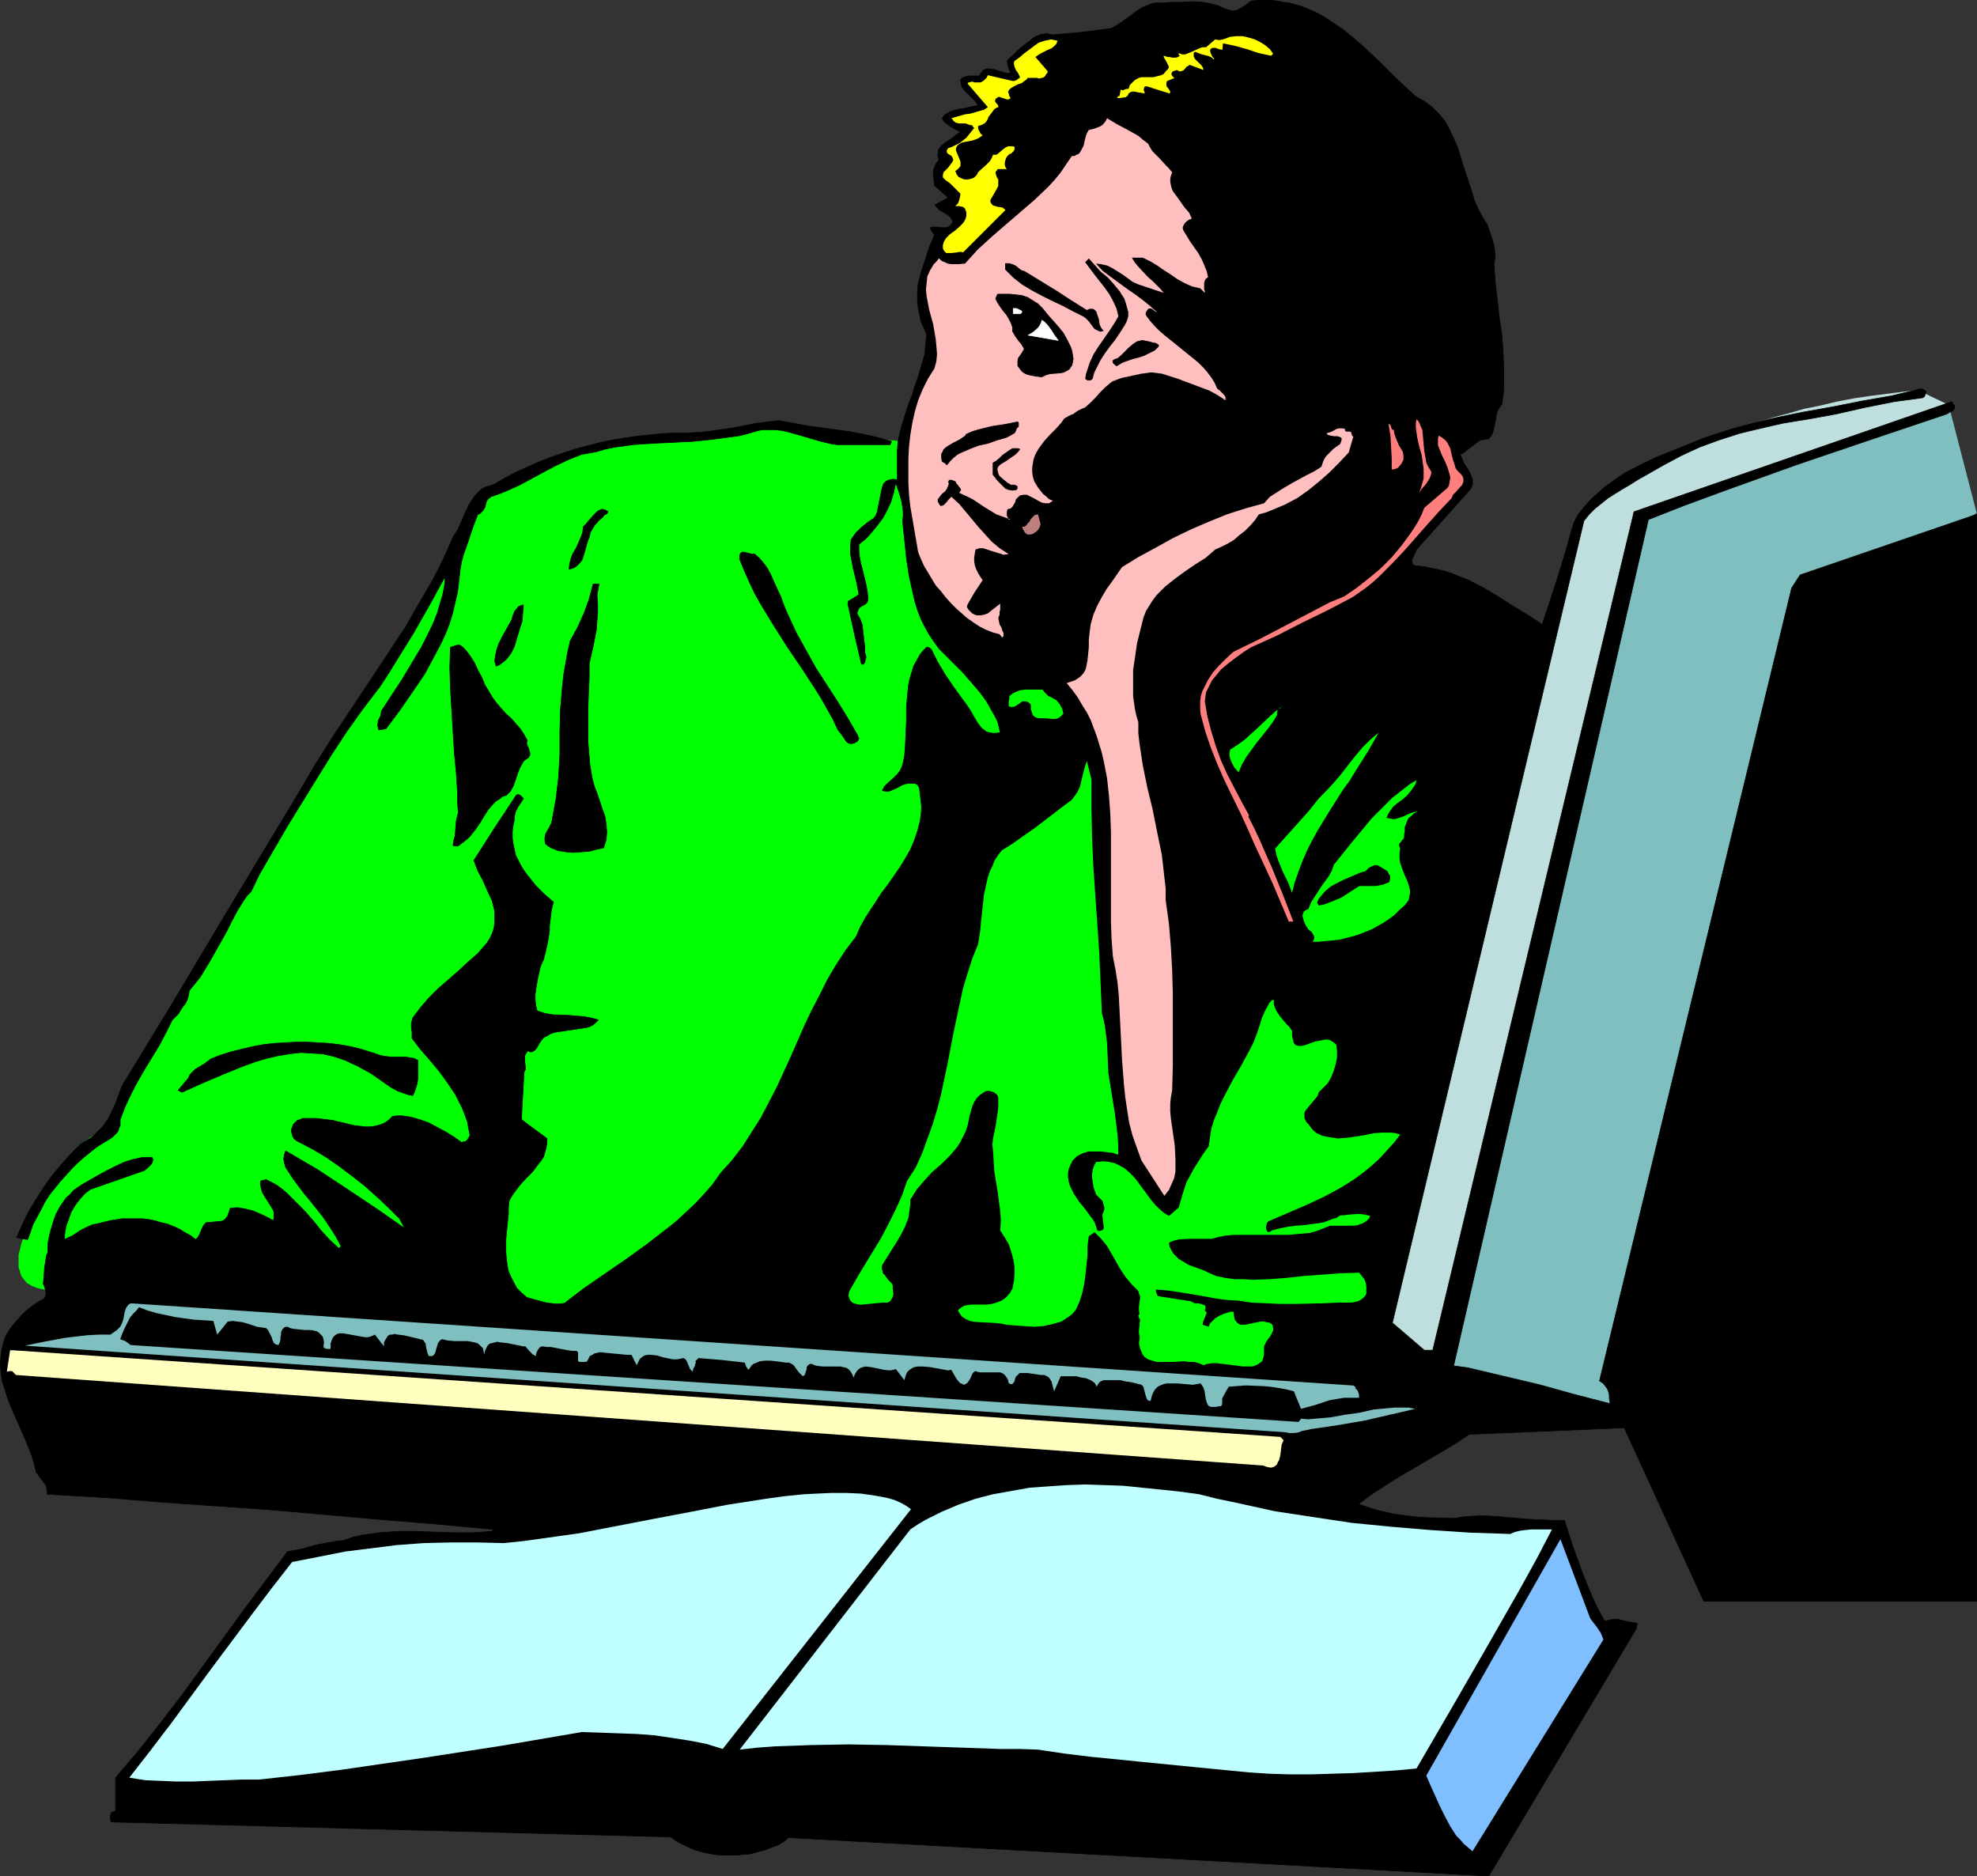 <?xml version="1.0" encoding="UTF-8" standalone="no"?>
<svg
   version="1.0"
   width="129.766mm"
   height="123.144mm"
   id="svg38"
   sodipodi:docname="Tired at Computer.wmf"
   xmlns:inkscape="http://www.inkscape.org/namespaces/inkscape"
   xmlns:sodipodi="http://sodipodi.sourceforge.net/DTD/sodipodi-0.dtd"
   xmlns="http://www.w3.org/2000/svg"
   xmlns:svg="http://www.w3.org/2000/svg">
  <rect width="100%" height="100%" fill="#333333" stroke="none"/>
  <sodipodi:namedview
     id="namedview38"
     pagecolor="#ffffff"
     bordercolor="#000000"
     borderopacity="0.25"
     inkscape:showpageshadow="2"
     inkscape:pageopacity="0.0"
     inkscape:pagecheckerboard="0"
     inkscape:deskcolor="#d1d1d1"
     inkscape:document-units="mm" />
  <defs
     id="defs1">
    <pattern
       id="WMFhbasepattern"
       patternUnits="userSpaceOnUse"
       width="6"
       height="6"
       x="0"
       y="0" />
  </defs>
  <path
     style="fill:#00ff00;fill-opacity:1;fill-rule:evenodd;stroke:none"
     d="m 120.311,121.932 v 0 l 0.162,-0.162 h 0.323 l 0.323,-0.162 0.485,-0.162 0.485,-0.323 1.131,-0.485 1.454,-0.808 1.616,-0.646 1.778,-0.97 1.939,-0.808 3.878,-1.778 3.878,-1.616 1.778,-0.808 1.616,-0.646 1.454,-0.485 1.293,-0.485 0.646,-0.162 0.646,-0.162 1.616,-0.323 1.939,-0.323 2.262,-0.323 2.424,-0.323 2.424,-0.162 5.333,-0.646 2.586,-0.323 2.424,-0.162 2.424,-0.323 2.101,-0.162 1.939,-0.162 1.616,-0.162 0.485,-0.162 h 0.646 0.485 l 0.323,-0.162 h 0.323 0.323 l 1.131,-0.323 1.293,-0.162 1.778,-0.323 1.778,-0.162 2.101,-0.323 2.262,-0.162 2.262,-0.162 4.686,-0.162 2.424,0.162 2.424,0.162 2.101,0.162 2.101,0.485 1.778,0.646 1.778,0.808 15.998,1.131 0.646,9.696 v 0.485 0.323 0.646 l 0.162,0.646 v 0.808 l 0.162,0.97 v 1.131 l 0.323,2.262 0.162,2.747 0.323,2.747 0.485,3.071 0.485,3.071 0.646,2.747 0.646,2.909 0.808,2.424 0.323,1.131 0.323,1.131 0.646,0.808 0.323,0.97 0.646,0.646 0.485,0.485 0.485,0.485 0.646,0.162 18.422,29.897 -0.162,0.162 -0.323,0.323 -0.323,0.485 -0.646,0.323 -0.646,0.485 -0.808,0.485 -0.97,0.323 -1.131,0.162 -1.293,-0.162 h -0.485 l -0.646,-0.323 -0.808,-0.323 -0.808,-0.485 -0.646,-0.485 -0.808,-0.646 -0.808,-0.808 -0.808,-0.808 -0.808,-0.97 -0.808,-1.131 -0.808,-1.454 -0.97,-1.454 -0.808,-1.616 -0.97,-1.778 -4.04,16.645 h 0.162 l 0.646,0.162 h 0.808 l 0.97,0.323 1.131,0.323 1.293,0.808 0.97,0.808 0.485,0.646 0.485,0.646 0.323,0.646 0.323,0.808 0.323,0.97 0.162,0.97 v 0.97 1.293 l -0.323,1.293 -0.162,1.454 -0.485,1.616 -0.646,1.778 -0.808,1.778 -0.97,2.101 -1.131,2.101 -1.454,2.262 -1.454,2.424 -1.778,2.586 v 0.162 l -0.162,0.162 v 0.323 l -0.162,0.323 v 0.485 l -0.323,0.646 -0.162,0.808 -0.162,0.808 -0.323,0.97 -0.323,0.97 -0.323,1.131 -0.323,1.131 -0.808,2.586 -0.808,2.909 -1.131,3.232 -1.131,3.394 -1.293,3.555 -1.293,3.879 -1.454,3.879 -1.454,4.202 -1.778,4.202 -1.616,4.202 -1.939,4.363 -1.939,4.363 -1.939,4.202 -2.101,4.363 -2.262,4.202 -2.262,4.202 -2.424,4.04 -2.424,3.879 -2.586,3.555 -2.586,3.555 -2.747,3.232 -2.747,2.909 -2.909,2.747 -2.747,2.424 -1.616,0.97 -1.454,0.97 -1.454,0.97 -1.616,0.646 -3.07,1.454 -3.07,1.293 -2.909,1.131 -2.909,0.97 -3.07,0.808 -2.747,0.808 -2.909,0.485 -2.747,0.485 -2.747,0.485 -2.586,0.162 -2.586,0.162 h -2.424 l -2.424,-0.162 -2.424,-0.162 -2.101,-0.323 -2.101,-0.323 -2.101,-0.485 -1.939,-0.646 -1.778,-0.646 -1.616,-0.97 -1.454,-0.808 -1.454,-0.97 -1.293,-1.131 -1.131,-1.131 -0.97,-1.131 -0.808,-1.293 -0.646,-1.454 -0.485,-1.454 -0.323,-1.616 -0.162,-1.616 v -1.616 l 0.323,-1.778 0.323,-1.778 0.162,-1.454 0.162,-1.454 v -1.293 -1.293 l -0.162,-0.97 v -0.97 l -0.323,-0.808 -0.162,-0.808 -0.485,-1.293 -0.323,-0.485 -0.808,-0.646 -0.808,-0.485 -0.97,-0.162 -0.808,-0.162 -0.808,0.162 -0.808,0.162 -0.808,0.162 -0.485,0.162 -0.323,0.162 h -0.162 l -0.485,23.11 -86.941,0.485 -5.171,4.04 h -0.162 l -0.646,0.162 h -0.808 l -0.97,-0.162 -0.97,-0.162 -1.293,-0.323 -1.131,-0.485 -1.131,-0.646 -0.808,-0.97 -0.485,-0.646 -0.323,-0.646 -0.162,-0.808 -0.323,-0.808 v -0.97 -1.131 -1.131 l 0.323,-1.131 0.323,-1.454 0.485,-1.454 0.646,-1.616 0.808,-1.778 0.97,-1.939 0.97,-2.101 1.293,-1.939 0.97,-1.939 1.131,-1.616 0.97,-1.616 0.97,-1.454 0.808,-1.293 0.808,-1.131 0.808,-0.97 0.646,-0.97 0.646,-0.808 0.646,-0.808 0.646,-0.646 0.485,-0.646 0.646,-0.485 0.97,-0.646 0.808,-0.646 0.646,-0.323 0.485,-0.162 0.323,-0.162 0.485,-0.162 1.131,-0.323 0.485,-0.323 0.646,-0.485 0.162,-0.323 0.485,-0.646 0.485,-0.808 0.646,-0.808 0.646,-1.131 0.808,-1.293 0.808,-1.454 1.939,-3.071 0.97,-1.778 2.101,-3.717 2.101,-3.879 2.262,-3.879 2.101,-4.04 2.101,-3.717 0.97,-1.778 0.97,-1.778 0.808,-1.616 0.808,-1.454 0.808,-1.454 0.646,-1.293 0.485,-0.97 0.646,-0.97 0.323,-0.808 0.323,-0.485 0.162,-0.323 v -0.162 h 0.162 l 0.162,-0.323 0.162,-0.323 0.323,-0.485 0.323,-0.646 0.323,-0.646 0.646,-0.808 0.485,-0.97 0.646,-1.131 0.808,-1.131 0.808,-1.293 0.808,-1.293 0.808,-1.454 0.97,-1.616 0.97,-1.616 1.131,-1.616 2.101,-3.717 2.424,-3.879 2.424,-4.04 2.586,-4.363 2.747,-4.363 2.747,-4.525 5.656,-9.373 5.656,-9.373 2.909,-4.525 2.747,-4.525 2.586,-4.202 2.586,-4.363 2.262,-3.879 2.424,-3.717 0.97,-1.778 1.131,-1.778 1.939,-3.071 1.616,-2.909 0.808,-1.131 0.646,-1.293 0.646,-0.97 0.646,-0.97 0.485,-0.808 0.485,-0.808 0.323,-0.485 0.323,-0.485 0.162,-0.485 0.162,-0.162 0.323,-0.646 0.485,-0.646 0.485,-0.97 0.646,-0.97 2.424,-4.363 1.131,-2.262 0.485,-0.808 0.485,-0.97 0.485,-0.646 0.162,-0.485 0.323,-0.323 z"
     id="path1" />
  <path
     style="fill:#bfdfdf;fill-opacity:1;fill-rule:evenodd;stroke:none"
     d="m 475.669,96.721 7.757,3.717 -77.568,26.827 -49.126,212.674 -13.09,-12.282 46.864,-198.776 h 0.162 l 0.162,-0.323 0.323,-0.323 0.646,-0.485 0.646,-0.485 0.97,-0.646 0.97,-0.808 1.131,-0.808 1.293,-0.97 1.454,-0.97 1.454,-0.97 1.778,-1.131 1.939,-1.131 1.939,-1.293 2.101,-1.131 2.262,-1.293 2.586,-1.293 2.424,-1.293 2.747,-1.293 2.909,-1.293 2.909,-1.293 3.07,-1.293 3.232,-1.293 3.394,-1.131 3.394,-1.293 3.555,-1.131 3.717,-0.97 3.878,-1.131 4.04,-0.808 4.04,-0.97 4.202,-0.808 4.363,-0.646 z"
     id="path2" />
  <path
     style="fill:#7fbfbf;fill-opacity:1;fill-rule:evenodd;stroke:none"
     d="m 403.596,348.342 50.742,-200.23 36.037,-20.847 -6.949,-26.827 -75.144,26.827 -51.55,212.674 39.269,10.666 z"
     id="path3" />
  <path
     style="fill:#000000;fill-opacity:1;fill-rule:evenodd;stroke:#000000;stroke-width:0.162px;stroke-linecap:round;stroke-linejoin:round;stroke-miterlimit:4;stroke-dasharray:none;stroke-opacity:1"
     d="m 402.949,354.16 19.715,42.987 h 67.71 V 127.588 l -43.794,15.029 -2.101,3.232 -47.672,196.675 0.97,0.646 0.485,0.646 0.485,0.646 0.323,0.808 0.162,0.808 v 0.808 l 0.162,0.808 v 0.485 l -8.726,-2.262 -8.726,-2.424 -8.888,-2.101 -8.888,-2.101 -3.555,-0.485 48.318,-209.926 9.05,-3.555 9.211,-3.394 18.422,-6.626 18.584,-6.303 18.746,-6.303 0.808,-0.485 0.646,-0.323 0.323,-0.323 0.162,-0.323 v -0.323 -0.323 l -0.162,-0.162 -0.162,-0.162 -0.323,-0.646 -78.861,27.311 -49.934,207.987 h -2.101 l -7.918,-6.787 47.51,-198.937 1.293,-1.616 1.454,-1.454 1.616,-1.293 1.616,-1.293 1.778,-1.131 2.101,-1.293 1.131,-0.646 1.293,-0.808 1.293,-0.808 1.454,-0.808 4.525,-2.586 4.525,-2.424 4.525,-2.101 4.848,-1.778 5.01,-1.616 2.586,-0.646 2.747,-0.646 2.747,-0.646 2.909,-0.646 2.909,-0.485 3.07,-0.485 3.555,-0.646 3.555,-0.646 7.11,-1.616 7.272,-1.454 3.555,-0.485 3.555,-0.485 0.485,-0.323 0.162,-0.485 0.162,-0.485 v -0.323 l -0.162,-0.162 -0.97,-0.485 -7.272,1.778 -7.434,1.293 -7.272,1.454 -7.272,1.293 -7.11,1.454 -7.11,1.778 -3.555,0.97 -3.555,1.131 -3.394,1.131 -3.555,1.454 -4.04,1.616 -4.04,1.616 -4.04,1.939 -3.717,1.939 -1.778,1.131 -1.778,1.293 -1.778,1.293 -1.616,1.454 -1.616,1.454 -1.454,1.616 -1.454,1.778 -1.293,1.939 -1.778,6.464 -1.939,6.464 -2.101,6.464 -2.101,6.303 -3.717,-2.424 -3.717,-2.262 -3.555,-2.262 -3.555,-2.101 -3.717,-1.939 -2.101,-0.808 -1.939,-0.808 -1.939,-0.646 -2.262,-0.485 -2.101,-0.485 -2.262,-0.323 h -0.485 l -0.485,-0.162 -0.162,-0.162 -0.162,-0.162 -0.162,-0.485 v -0.646 l 0.646,-1.293 0.323,-0.646 0.162,-0.485 13.413,-15.029 0.323,-0.646 0.162,-0.485 v -0.646 -0.485 l -0.323,-0.97 -0.485,-1.131 -0.646,-0.97 -0.646,-0.97 -0.485,-1.131 -0.485,-1.131 0.97,-0.485 1.616,-1.293 0.808,-0.646 0.646,-0.485 0.97,-0.646 0.97,-0.162 1.131,-0.162 0.808,-1.131 0.323,-0.97 0.485,-2.101 0.162,-1.131 0.162,-0.97 0.485,-1.131 0.808,-1.131 0.323,-2.101 0.162,-2.101 v -4.363 l -0.162,-4.363 -0.323,-4.363 -0.646,-4.363 -0.485,-4.363 -0.485,-4.202 -0.323,-4.202 0.162,-1.293 0.162,-1.131 -0.162,-1.293 -0.162,-1.293 -0.808,-2.586 -0.808,-2.424 -1.131,-1.778 -1.131,-2.101 -0.97,-2.101 -0.646,-2.262 -1.454,-4.363 -1.454,-4.525 -0.646,-2.262 -0.97,-2.101 -0.97,-2.101 -1.131,-2.101 -1.454,-1.778 -1.778,-1.778 -0.808,-0.646 -1.131,-0.808 -1.131,-0.646 -1.131,-0.646 -4.525,-4.202 -4.363,-4.363 -4.525,-4.202 -2.262,-1.939 -2.424,-1.939 -2.424,-1.616 -2.424,-1.616 -2.586,-1.293 -2.747,-1.131 -2.909,-0.808 -1.454,-0.162 -1.616,-0.323 -1.454,-0.162 h -1.616 -1.778 l -1.616,0.162 -1.454,1.131 -0.808,0.485 -0.808,0.485 -0.808,0.323 h -0.808 l -0.808,-0.162 -0.97,-0.323 -1.778,-0.808 -1.939,-0.485 -1.778,-0.323 -1.939,-0.162 -4.04,0.162 h -1.939 l -1.939,0.162 h -0.97 -0.97 l -0.808,0.162 -0.808,0.323 -1.616,0.646 -1.454,0.97 -3.07,2.262 -1.454,0.97 -1.616,0.97 -3.717,0.485 -3.717,0.485 -3.555,0.323 -3.555,0.323 -0.808,-0.162 -0.808,-0.162 -0.808,0.162 -0.808,0.162 -0.808,0.323 -0.646,0.323 -1.454,1.131 -1.293,0.97 -1.293,1.131 -1.131,1.131 -1.131,0.97 -0.323,0.323 v 0.485 l 0.162,0.97 0.646,1.778 h -0.97 l -1.131,-0.323 -2.101,-0.646 -1.131,-0.162 h -0.485 l -0.485,0.162 -0.485,0.162 -0.323,0.485 -0.323,0.323 -0.323,0.646 h -1.293 -1.293 l -0.646,0.162 -0.646,0.162 -0.485,0.323 -0.323,0.323 0.162,0.97 0.162,0.808 0.646,0.808 0.646,0.646 1.454,1.454 0.646,0.646 0.646,0.97 -1.131,0.323 -1.131,0.162 -1.293,0.323 -1.131,0.162 -1.293,0.323 -0.97,0.323 -1.131,0.646 -0.485,0.485 -0.323,0.485 0.323,0.646 0.485,0.485 1.131,0.808 1.293,0.808 1.293,0.646 -0.97,0.646 -0.97,0.808 -1.939,1.293 -0.97,0.808 -0.323,0.485 -0.323,0.485 v 0.485 l -0.162,0.646 0.162,0.646 0.162,0.646 -0.646,0.808 -0.323,0.646 -0.323,0.808 -0.162,0.808 0.162,1.616 0.162,1.616 3.394,3.071 -3.232,1.778 0.485,0.646 0.646,0.646 1.454,0.808 0.646,0.485 0.646,0.485 0.323,0.646 0.162,0.162 v 0.485 l -0.323,0.485 -0.323,0.323 -0.485,0.323 -0.485,0.162 h -1.131 l -1.293,-0.162 h -0.808 -0.323 l -0.323,0.162 v 0.323 l 0.162,0.323 0.323,0.485 0.485,0.646 -0.646,1.616 -0.646,1.454 -0.97,3.071 -0.97,2.909 -0.808,3.071 -0.162,1.454 v 1.454 1.616 l 0.162,1.454 0.323,1.616 0.323,1.616 0.646,1.454 0.808,1.778 -0.162,1.778 -0.162,1.616 -0.162,1.778 -0.485,1.616 -0.97,3.394 -1.131,3.232 -0.485,1.778 -0.646,1.454 -1.131,3.394 -0.97,3.232 -0.808,3.394 -0.162,2.424 v 2.424 2.101 2.586 l -0.97,-0.162 -0.808,0.162 -0.646,0.162 -0.485,0.323 -0.485,0.485 -0.323,0.808 -0.162,0.646 -0.162,0.808 -0.323,1.616 -0.323,1.616 -0.323,1.616 -0.323,0.808 -0.485,0.646 -1.454,0.97 -1.616,1.293 -1.454,1.454 -1.131,1.616 -0.162,1.778 v 1.616 l 0.323,1.778 0.323,1.778 0.808,3.232 0.323,1.616 0.323,1.778 -0.646,0.485 -0.808,0.485 -0.808,0.485 -0.323,0.162 -0.162,0.646 1.616,7.434 1.778,7.595 h 0.323 0.162 l 0.323,-0.485 0.162,-0.646 0.162,-0.646 -0.323,-1.131 v -1.454 l -0.162,-1.293 -0.162,-1.454 -0.162,-1.454 -0.162,-1.293 -0.485,-1.293 -0.646,-1.131 -0.162,-0.485 0.162,-0.323 0.162,-0.485 0.323,-0.485 0.485,-0.323 1.131,-0.646 0.323,-0.485 0.162,-0.646 -0.162,-1.778 -0.323,-1.778 -0.808,-3.394 -0.485,-1.778 -0.323,-1.616 -0.162,-1.616 v -1.616 l 1.778,-1.454 1.454,-1.616 1.454,-1.778 1.293,-1.778 0.97,-1.778 0.97,-2.101 0.646,-2.101 0.485,-2.262 0.162,-0.162 0.808,2.262 0.646,2.262 0.162,1.293 0.162,1.131 v 1.131 l -0.162,1.131 0.485,4.525 0.485,4.687 0.646,4.363 0.97,4.363 0.485,2.101 0.646,2.101 0.808,2.101 0.97,1.939 0.97,1.778 1.293,1.939 1.293,1.778 1.616,1.616 2.101,2.101 2.101,2.101 2.101,2.424 2.101,2.424 1.778,2.424 1.454,2.586 0.646,1.131 0.646,1.293 0.323,1.293 0.323,1.454 -0.97,0.162 h -0.97 l -0.808,-0.162 -0.646,-0.162 -0.646,-0.485 -0.646,-0.485 -0.97,-1.293 -0.97,-1.616 -0.808,-1.454 -0.97,-1.454 -0.485,-0.646 -0.485,-0.646 -2.101,-2.909 -2.101,-3.071 -1.939,-3.232 -0.808,-1.616 -0.808,-1.616 -0.485,-0.323 -0.323,-0.162 h -0.323 l -0.323,0.323 -0.646,0.646 -0.646,0.808 -0.808,1.454 -0.808,1.454 -0.485,1.616 -0.485,1.616 -0.323,1.616 -0.162,1.616 -0.323,3.555 v 3.555 l -0.162,3.555 -0.162,3.394 -0.162,1.778 -0.323,1.616 -0.323,1.131 -0.485,0.97 -0.646,0.808 -0.808,0.808 -1.616,1.454 -0.808,0.808 -0.485,0.97 0.808,0.162 h 0.808 l 0.808,-0.323 1.454,-0.646 0.808,-0.485 0.808,-0.323 0.808,-0.162 h 0.97 0.97 l 0.162,0.162 0.323,0.162 0.323,0.485 0.162,0.485 0.162,1.454 0.162,1.293 0.162,1.454 v 1.293 l -0.323,2.586 -0.646,2.424 -0.808,2.424 -0.97,2.262 -1.293,2.262 -1.293,2.101 -2.909,4.202 -1.616,2.101 -1.454,2.262 -1.293,1.939 -1.454,2.262 -1.131,2.101 -0.97,2.262 -2.586,3.394 -2.424,3.717 -2.101,3.555 -1.939,3.879 -1.939,3.717 -1.778,3.717 -3.394,7.757 -3.555,7.757 -1.939,3.717 -1.939,3.717 -2.262,3.555 -2.262,3.555 -2.586,3.394 -2.909,3.232 -1.939,2.747 -2.101,2.424 -2.262,2.424 -2.262,2.101 -2.424,2.262 -2.424,1.939 -5.01,3.879 -5.171,3.717 -2.586,1.778 -2.586,1.778 -5.171,3.555 -4.848,3.717 -1.131,0.162 h -1.131 l -2.424,-0.323 -2.424,-0.646 -2.262,-0.646 -1.293,-1.131 -1.131,-1.131 -0.808,-1.454 -0.646,-1.293 -0.646,-1.454 -0.323,-1.616 -0.162,-1.454 -0.162,-1.616 v -3.232 l 0.323,-3.232 0.323,-3.232 v -1.454 l 0.162,-1.616 0.485,-0.97 0.646,-0.97 1.454,-1.939 1.616,-1.778 0.808,-0.808 0.808,-0.808 1.454,-1.939 0.646,-0.808 0.646,-0.97 0.323,-1.131 0.323,-1.131 0.162,-1.131 v -1.131 l -6.302,-4.687 0.162,-3.232 0.162,-2.909 0.162,-2.747 0.162,-2.909 0.323,-0.646 v -0.646 l -0.162,-1.454 v -0.646 -0.646 l 0.323,-0.646 0.485,-0.646 0.485,0.323 h 0.485 l 0.323,-0.162 0.485,-0.323 0.485,-0.646 0.323,-0.646 0.646,-0.97 0.646,-0.808 0.97,-0.485 0.808,-0.485 0.97,-0.323 0.97,-0.162 2.262,-0.323 2.101,-0.323 2.101,-0.323 0.97,-0.162 0.97,-0.485 0.646,-0.485 0.808,-0.808 -1.778,-0.485 -1.778,-0.323 -3.717,-0.323 -4.04,-0.162 -1.939,-0.323 -1.939,-0.646 -0.323,-1.293 -0.162,-1.454 v -1.293 l 0.162,-1.293 0.485,-2.747 0.323,-1.454 0.323,-1.454 0.808,-1.778 0.485,-1.939 0.485,-2.101 0.323,-1.939 0.162,-1.131 v -1.131 l 0.485,-4.04 0.485,-1.939 -2.262,-1.939 -2.101,-2.101 -1.939,-2.424 -0.97,-1.293 -0.808,-1.293 -0.646,-1.293 -0.646,-1.293 -0.323,-1.454 -0.323,-1.454 -0.162,-1.454 v -1.454 l 0.162,-1.454 0.323,-1.454 v -0.808 l 0.162,-0.646 0.162,-0.646 0.323,-0.646 0.323,-0.646 0.485,-0.646 0.808,-1.293 -0.485,-0.485 -0.323,-0.323 -0.485,-0.162 h -0.162 l -0.323,0.162 -5.333,8.08 -5.171,8.08 0.97,2.586 1.293,2.424 1.131,2.586 1.131,2.424 0.323,1.293 0.323,1.293 v 1.293 1.454 l -0.162,1.293 -0.323,1.131 -0.646,1.454 -0.808,1.293 -2.262,2.586 -2.586,2.262 -2.424,2.262 -1.131,0.97 -1.293,1.131 -2.424,2.101 -2.262,2.262 -2.101,2.424 -0.97,1.293 -0.97,1.293 -0.162,0.646 -0.162,0.646 v 1.131 l 0.162,1.131 v 1.454 l 2.101,2.747 2.262,2.586 2.424,2.909 2.101,2.909 1.939,2.909 0.808,1.616 0.808,1.616 0.646,1.616 0.646,1.778 0.323,1.778 0.323,1.616 -0.323,0.646 -0.323,0.485 -0.485,0.485 h -0.485 l -0.485,0.162 -1.778,-1.293 -2.101,-1.293 -2.101,-1.131 -2.101,-1.131 -2.262,-0.808 -2.262,-0.646 -2.262,-0.323 h -0.97 l -1.293,0.162 -0.97,0.97 -0.97,0.646 -1.131,0.485 -1.293,0.323 -1.131,0.162 h -1.293 l -1.293,-0.162 -1.454,-0.162 -2.586,-0.646 -1.454,-0.323 -1.293,-0.323 -2.747,-0.323 -1.293,-0.162 h -1.131 -1.616 -0.646 l -0.646,0.323 -0.646,0.162 -0.485,0.485 -0.485,0.485 -0.323,0.808 -0.162,0.485 v 0.646 l 0.162,0.485 0.162,0.646 0.323,0.485 0.323,0.323 0.485,0.323 0.646,0.323 3.394,1.778 3.232,1.939 3.232,2.262 3.232,2.424 3.07,2.424 3.07,2.747 2.747,2.586 2.747,2.747 1.293,2.424 -6.949,-4.848 -7.272,-4.848 -7.595,-5.01 -3.878,-2.262 -3.878,-2.262 -0.323,0.97 -0.162,0.97 0.162,0.97 0.323,1.131 1.778,2.747 1.939,2.586 0.97,1.293 0.97,1.131 1.939,2.424 1.778,2.262 1.616,2.424 1.454,2.262 1.293,2.424 -0.485,0.646 -2.262,-2.101 -2.101,-2.262 -1.939,-2.424 -2.101,-2.424 -2.262,-2.262 -2.262,-2.262 -1.131,-0.97 -1.293,-0.97 -1.454,-0.808 -1.293,-0.646 -1.293,0.323 -0.162,0.646 0.162,0.808 0.323,1.293 0.646,1.131 1.454,2.262 0.646,1.131 0.162,0.485 v 0.808 0.646 l -0.162,0.646 -1.131,-0.646 -1.293,-0.646 -2.586,-1.131 -1.293,-0.323 -1.454,-0.323 -1.293,-0.162 -1.616,0.162 -0.323,0.97 -0.323,0.97 -0.646,0.808 -0.485,0.323 -0.485,0.162 -3.717,0.323 -0.485,0.485 -0.323,0.485 -0.485,1.131 -0.485,1.131 -0.323,0.485 -0.485,0.485 -1.293,-0.97 -1.454,-0.808 -1.293,-0.808 -1.454,-0.646 -1.616,-0.646 -1.454,-0.323 -1.616,-0.485 -1.616,-0.323 -1.616,-0.162 h -1.616 -3.232 l -3.07,0.485 -3.232,0.808 -0.97,0.162 -1.131,0.485 -1.939,0.97 -1.939,1.293 -2.101,0.97 0.162,-1.616 0.323,-1.778 0.646,-1.778 0.646,-1.778 0.97,-1.616 1.131,-1.454 1.131,-1.293 1.454,-1.131 13.413,-4.687 0.808,-0.646 0.808,-0.808 0.323,-0.485 0.162,-0.485 v -0.485 l -0.162,-0.323 H 36.602 35.31 l -2.262,0.485 -2.101,0.646 -2.101,0.97 -2.262,1.131 -2.101,1.131 -4.202,2.424 -0.97,0.646 -1.131,0.808 -0.808,0.97 -0.97,0.808 -0.646,0.97 -0.808,1.131 -1.131,2.101 -0.808,2.424 -0.646,2.262 -0.485,2.424 v 2.262 l -0.323,0.646 -0.162,0.97 -0.323,1.939 -0.162,2.101 -0.162,2.101 0.323,0.808 0.323,1.131 v 0.485 0.323 l -0.162,0.485 -0.323,0.485 -1.454,0.808 -1.454,0.97 -1.454,1.131 -1.293,1.293 -1.131,1.293 -1.131,1.293 -0.97,1.454 -0.808,1.454 -0.646,2.262 -0.323,2.101 -0.162,2.101 0.162,2.262 0.323,2.101 0.646,1.939 0.646,2.101 0.808,2.101 1.778,4.04 1.778,4.04 0.808,1.939 0.808,2.101 0.646,2.101 0.485,2.101 0.97,1.293 0.97,1.293 0.485,0.646 0.162,0.646 0.162,0.808 v 0.808 l 14.221,0.808 13.898,1.131 13.898,0.97 13.736,0.97 27.472,2.424 13.736,1.131 13.898,1.293 -0.646,0.485 -4.686,0.323 h -4.686 l -4.686,-0.162 -4.686,-0.162 h -4.525 l -4.525,0.323 -2.262,0.323 -2.262,0.323 -2.101,0.485 -2.262,0.808 -1.778,0.162 -1.778,0.323 -3.394,0.646 -3.394,0.97 -3.555,0.646 -5.333,7.111 -5.333,7.111 -10.342,14.221 -5.171,7.111 -5.333,6.949 -5.494,6.949 -5.656,6.626 v 8.242 l -0.485,0.162 -0.485,0.162 -0.162,0.323 -0.162,0.485 v 0.808 l 0.162,0.808 138.814,3.717 1.616,1.131 1.616,0.808 1.616,0.808 1.778,0.646 1.778,0.485 1.778,0.323 1.939,0.323 h 1.939 1.939 l 1.778,-0.162 1.939,-0.162 1.778,-0.485 1.939,-0.485 1.616,-0.646 1.778,-0.646 1.454,-0.97 0.97,-0.808 173.72,9.535 36.522,-61.249 0.323,-1.454 -1.939,-0.323 -0.97,-0.162 -1.131,-0.323 -0.97,-0.162 h -0.97 l -0.97,0.162 -1.131,0.323 -1.616,-2.909 -1.454,-3.071 -1.293,-3.071 -1.293,-3.232 -2.262,-6.303 -2.101,-6.464 h -3.232 l -3.394,-0.162 -3.394,-0.162 -3.394,-0.323 -3.555,-0.323 -3.394,-0.162 -3.394,0.162 -1.616,0.162 -1.616,0.323 -6.302,-0.162 -3.07,-0.162 -3.07,-0.323 -3.07,-0.485 -2.909,-0.646 -2.909,-0.808 -2.747,-0.97 3.232,-2.424 3.232,-2.101 3.555,-2.262 3.394,-1.939 7.11,-4.202 3.555,-2.101 3.394,-2.262 z"
     id="path4" />
  <path
     style="fill:#ffff00;fill-opacity:1;fill-rule:evenodd;stroke:none"
     d="m 299.202,11.716 h -0.97 l -0.808,0.323 -1.778,0.808 -0.808,0.323 -0.808,0.323 h -0.808 l -0.808,-0.323 v 0.485 l 0.323,0.162 -0.485,0.323 -0.485,0.162 h -0.485 -0.485 l -0.646,-0.162 h -0.485 l -0.97,-0.323 v 0.323 l 0.162,0.323 0.323,0.485 0.162,0.323 0.485,0.97 0.162,0.323 -0.162,0.485 -0.646,0.646 -0.485,0.646 -0.646,0.323 -0.646,0.162 -1.293,0.323 h -2.909 l -0.646,0.162 -0.646,0.323 -0.485,0.323 -0.485,0.485 -0.646,0.646 -0.323,0.97 h -0.485 l -0.485,0.162 -0.323,0.162 h -0.323 l -0.323,-0.162 -0.323,1.616 h -0.162 -0.162 l -0.162,0.323 -0.162,0.162 h 0.808 l 0.97,-0.162 h 0.323 l 0.485,-0.323 0.162,-0.162 0.162,-0.485 0.485,-0.323 0.485,-0.162 h 0.485 l 0.646,0.162 0.97,0.162 0.97,0.162 -0.162,-0.485 -0.162,-0.485 0.162,-0.323 V 21.574 l 0.323,-0.162 h 0.323 l 5.656,1.778 0.162,-0.323 v -0.162 l -0.485,-0.808 -0.323,-0.323 -0.162,-0.485 v -0.485 l 0.162,-0.485 1.939,-0.808 h -0.162 l -0.162,-0.162 -0.162,-0.162 -0.162,-0.162 -0.162,-0.323 V 18.181 l 0.162,-0.323 0.162,-0.162 0.485,-0.162 0.485,-0.162 0.646,0.323 h 0.323 l 0.485,-0.162 0.323,-0.162 0.646,-0.808 0.323,-0.162 0.485,-0.323 3.394,1.293 -0.162,-0.646 -0.323,-0.485 -1.131,-1.131 -0.485,-0.485 -0.323,-0.646 v -0.485 -0.323 l 0.323,-0.323 1.293,0.485 0.485,0.162 0.646,0.162 1.131,0.323 0.646,0.323 0.485,0.485 v -0.162 h 0.485 -0.323 l -0.162,-0.162 -0.323,-0.323 -0.162,-0.323 -0.323,-0.646 -0.162,-0.808 0.323,-0.323 0.323,-0.162 h 0.323 0.485 l 0.323,0.162 0.485,0.162 0.808,0.162 0.162,-1.616 3.07,0.646 2.909,0.808 2.909,0.97 3.07,0.646 0.485,-0.485 -0.808,-1.131 -1.131,-0.97 -1.293,-0.808 -1.293,-0.646 -1.616,-0.485 -1.454,-0.323 h -1.616 l -1.454,0.162 -1.778,0.646 -0.97,0.162 -0.97,-0.162 z"
     id="path5" />
  <path
     style="fill:#ffff00;fill-opacity:1;fill-rule:evenodd;stroke:none"
     d="m 251.692,15.11 -0.162,0.323 v 0.485 l 0.162,0.646 0.323,0.808 0.485,0.646 0.323,0.646 0.162,0.323 v 0.323 l -0.323,0.162 -0.162,0.162 -0.485,0.323 -0.646,0.162 -6.302,-1.454 -0.323,0.646 -0.646,0.646 -0.485,0.323 -0.323,0.162 h -0.485 -0.485 -0.646 l -0.323,-0.162 h -0.323 l -0.646,0.162 h -0.162 l -0.162,0.323 5.01,5.818 -0.97,0.646 -1.131,0.323 -2.262,0.646 -1.293,0.162 -1.131,0.323 -1.131,0.323 -1.131,0.323 0.323,0.323 0.162,0.323 0.646,0.485 0.808,0.162 h 0.808 0.808 l 0.808,0.323 0.808,0.162 0.162,0.323 0.323,0.323 -1.293,1.616 -0.646,0.808 -0.808,0.646 -0.808,0.646 -0.97,0.485 -0.97,0.485 -0.97,0.323 -0.162,0.323 -0.162,0.162 v 0.485 l 0.162,0.323 0.485,0.323 0.323,0.162 0.323,0.323 0.162,0.323 0.162,0.485 -0.323,0.646 -0.485,0.646 -0.485,0.646 -0.646,0.646 -0.485,0.485 -0.162,0.646 v 0.323 0.323 l 0.323,0.323 0.323,0.323 1.131,0.808 1.616,1.616 0.97,0.97 -0.162,0.97 -0.162,0.646 -0.323,0.808 -0.646,0.646 h 0.97 l 0.808,0.162 0.323,0.162 0.323,0.323 0.162,0.485 0.162,0.323 v 0.97 l -0.162,0.646 -0.323,0.646 -0.323,0.485 -0.97,0.97 -1.131,0.97 -1.131,0.808 -0.97,0.97 -0.323,0.485 -0.323,0.646 -0.162,0.646 v 0.808 l 0.162,0.323 0.162,0.323 0.485,0.485 h 0.646 0.646 l 1.454,-0.162 0.808,-0.162 0.646,0.162 10.504,-10.504 -0.323,-0.323 -0.485,-0.323 -1.131,-0.162 -1.131,-0.323 -0.323,-0.323 -0.323,-0.485 v -0.646 l 0.323,-0.485 0.646,-1.131 0.646,-1.131 0.323,-0.646 v -0.646 -0.485 -0.485 l -0.323,-0.485 -0.162,-0.485 -0.162,-0.485 V 42.583 l 0.323,-0.323 0.162,-0.323 h 0.485 1.778 l -0.323,-0.485 -0.162,-0.485 v -0.646 l 0.162,-0.646 0.162,-0.485 0.323,-0.485 0.485,-0.485 0.485,-0.162 0.323,-0.323 0.323,-0.323 0.162,-0.485 v -0.485 l -0.485,-0.162 h -0.485 -0.646 l -0.646,0.323 -0.646,0.485 -1.131,0.97 -0.485,0.323 h -0.808 l -0.323,0.808 -0.485,0.808 -1.131,1.131 -1.293,1.131 -0.485,0.485 -0.323,0.646 -0.646,0.646 -0.808,0.323 -0.808,0.162 h -0.808 l -0.808,-0.323 -0.646,-0.323 -0.485,-0.646 -0.323,-0.808 0.646,-0.485 0.323,-0.323 0.323,-0.485 v -0.485 -0.485 l -0.162,-0.485 -0.808,-1.939 -0.162,-0.485 v -0.485 l 0.162,-0.323 0.323,-0.485 0.485,-0.323 0.646,-0.323 2.586,-0.485 1.293,-0.485 0.485,-0.323 0.646,-0.485 -0.485,-0.323 -0.323,-0.646 -0.323,-0.646 v -0.646 l 0.485,-0.162 0.485,-0.162 0.808,-0.485 0.485,-0.646 0.323,-0.808 0.97,-1.293 0.485,-0.646 0.485,-0.323 0.485,-0.162 v -0.323 l -0.162,-0.323 -0.323,-0.323 -0.323,-0.485 v -0.162 l 0.162,-0.485 0.485,-0.323 0.323,-0.162 0.485,0.162 0.485,0.162 0.97,0.323 h 0.485 l 0.485,-0.323 -0.323,-0.485 -0.162,-0.646 -0.162,-0.323 0.162,-0.485 0.162,-0.162 0.323,-0.323 0.808,-0.485 0.97,-0.485 0.97,-0.323 0.808,-0.646 0.323,-0.162 0.323,-0.485 h 0.808 0.808 0.646 l 0.646,0.162 0.646,-0.162 0.485,-0.162 0.323,-0.323 0.162,-0.323 0.323,-0.323 0.162,-0.485 -3.07,-3.555 0.646,-0.485 0.808,-0.485 1.616,-0.808 0.808,-0.323 0.646,-0.485 0.646,-0.646 0.323,-0.808 -0.808,-0.162 -0.808,-0.162 -0.808,0.162 -0.808,0.162 -1.454,0.485 -1.131,0.808 -1.293,0.97 -1.293,0.97 -1.131,0.97 z"
     id="path6" />
  <path
     style="fill:#ffbfbf;fill-opacity:1;fill-rule:evenodd;stroke:none"
     d="m 270.114,32.24 -0.485,0.808 -0.323,0.97 -0.485,2.101 -0.485,0.97 -0.485,0.808 -0.323,0.323 -0.485,0.162 -0.485,0.323 h -0.646 l -1.454,2.101 -1.293,1.939 -1.454,1.778 -1.616,1.778 -3.394,3.232 -3.555,3.071 -3.394,2.909 -3.555,3.071 -3.555,3.232 -1.616,1.778 -1.616,1.778 -1.616,0.162 h -1.778 l -0.97,-0.162 -0.646,-0.323 -0.808,-0.323 -0.646,-0.646 -0.646,0.808 -0.646,0.646 -0.485,0.808 -0.485,0.808 -0.646,1.454 -0.162,1.616 -0.162,1.616 0.162,1.616 0.323,1.778 0.323,1.616 0.97,3.555 0.646,3.717 0.162,1.778 0.162,1.939 -0.162,1.778 -0.485,1.778 -1.616,2.586 -1.293,2.586 -1.131,2.747 -0.808,2.747 -0.646,2.909 -0.485,2.909 -0.323,2.909 -0.162,2.909 v 3.071 2.909 l 0.162,3.071 0.323,2.909 0.97,5.656 0.97,5.656 0.646,1.616 0.808,1.778 0.97,1.616 0.97,1.616 0.97,1.616 1.293,1.454 1.131,1.454 1.293,1.454 1.293,1.293 1.454,1.293 1.293,1.131 1.616,1.131 1.454,0.97 1.616,0.808 1.616,0.646 1.778,0.485 0.646,0.808 0.323,-0.323 v -0.162 -0.646 l -0.323,-0.646 -0.162,-0.646 -0.485,-0.808 -0.162,-0.808 -0.162,-0.808 0.323,-0.808 v -0.646 l 0.162,-0.646 v -0.646 -0.808 l -1.454,1.131 -0.808,0.646 -0.808,0.646 -0.97,0.323 -0.808,0.162 h -0.97 l -0.485,-0.162 -0.646,-0.323 -0.485,-0.485 -0.485,-0.485 -0.162,-0.323 -0.162,-0.162 v -0.323 l 0.162,-0.485 1.778,-3.071 1.939,-2.909 -0.646,-0.97 -0.485,-0.808 -0.485,-0.97 -0.323,-0.97 -0.162,-0.97 v -0.97 l 0.162,-0.97 0.162,-0.97 0.485,-0.162 0.485,-0.162 h 0.97 l 0.97,0.323 0.97,0.323 2.101,0.646 0.97,0.323 1.293,-0.162 -2.262,-1.454 -1.939,-1.616 -1.616,-1.778 -1.616,-1.778 -3.232,-3.879 -1.616,-1.939 -1.939,-1.778 -0.646,0.646 -0.646,0.808 -0.646,0.646 -0.485,0.162 h -0.323 l -0.323,-0.485 -0.162,-0.323 -0.162,-0.323 v -0.485 l 0.485,-0.646 0.485,-0.646 0.808,-0.646 0.485,-0.646 0.162,-0.485 0.162,-0.323 0.162,-0.485 -0.162,-0.485 0.162,-0.323 0.162,-0.162 h 0.485 l 0.485,0.162 0.323,0.162 h 0.162 l 0.162,0.323 0.162,0.323 0.323,0.323 0.323,0.485 0.162,0.162 0.323,0.485 -0.162,0.323 -0.323,0.485 1.778,0.808 1.616,0.808 2.909,1.939 2.909,1.778 1.778,0.646 1.778,0.646 h -0.485 l -0.162,-0.323 -0.162,-0.323 -0.162,-0.323 v -0.808 l 0.162,-0.808 0.808,-0.162 0.485,-0.485 0.646,-1.131 0.162,-0.646 0.485,-0.485 0.485,-0.485 0.808,-0.162 h 0.97 l 0.97,0.485 0.97,0.485 0.808,0.485 0.97,0.485 0.808,0.162 h 0.485 0.485 l 0.485,-0.323 0.485,-0.323 -0.485,-0.162 -0.646,-0.323 -0.646,-0.646 -0.646,-0.485 -1.293,-1.616 -0.485,-0.808 -0.485,-0.808 -0.323,-1.131 -0.162,-1.131 v -1.131 l 0.162,-0.97 0.162,-0.97 0.323,-0.97 0.485,-0.97 0.485,-0.808 1.293,-1.778 1.454,-1.616 1.616,-1.616 1.293,-1.454 0.323,-0.485 0.323,-0.485 1.131,-0.646 0.323,-0.162 0.323,-0.162 0.485,-0.162 0.646,-0.485 0.485,-0.323 0.97,-0.485 0.808,-0.323 1.293,-1.131 1.293,-1.293 1.131,-1.293 1.131,-1.131 1.293,-1.131 0.646,-0.485 0.808,-0.323 0.808,-0.323 1.131,-0.323 2.262,-0.485 2.262,-0.485 1.293,-0.162 1.131,-0.162 1.293,0.162 1.293,0.162 4.04,1.293 3.878,1.454 3.878,1.454 1.778,0.97 1.778,1.131 v 0.162 h 0.646 V 98.984 h -0.323 l 0.162,-0.323 -0.162,-0.323 -0.162,-0.323 -0.323,-0.323 -0.808,-0.808 -0.646,-0.485 -0.646,-1.454 -0.808,-1.293 -0.97,-1.293 -0.97,-1.131 -1.131,-1.131 -1.131,-0.97 -2.424,-1.939 -2.586,-2.101 -2.424,-1.939 -1.293,-1.131 -1.131,-1.131 -1.131,-1.293 -0.97,-1.293 -0.162,-0.485 0.162,-0.485 0.323,-0.485 0.323,-0.323 h 0.485 0.162 l 0.485,0.323 0.323,0.323 0.646,0.323 -1.616,-1.454 -1.778,-1.454 -1.939,-1.454 -2.101,-1.454 -4.202,-3.071 -1.939,-1.454 -1.616,-1.778 1.293,0.162 1.454,0.323 1.293,0.646 1.293,0.808 1.293,0.808 1.131,0.808 1.293,0.97 1.454,0.646 6.302,2.101 -0.808,-0.97 -0.97,-0.97 -0.97,-0.97 -1.131,-0.97 -2.262,-2.424 -0.97,-1.131 -0.808,-1.293 h 2.747 l 1.939,0.97 1.616,0.97 1.616,1.131 1.778,1.131 1.616,1.131 1.778,0.97 1.778,0.808 2.101,0.485 1.131,1.131 v -0.323 -0.162 l -0.162,-0.323 v -0.97 -0.646 l 0.162,-0.646 0.323,-0.485 0.485,-0.323 -0.323,-1.454 -0.646,-1.616 -0.646,-1.454 -0.808,-1.454 -1.939,-2.747 -1.778,-2.909 -0.162,-0.646 0.162,-0.485 0.162,-0.323 0.323,-0.485 0.808,-0.646 0.808,-0.323 -0.646,-1.454 -1.131,-1.293 -1.939,-2.747 -0.97,-1.293 -0.323,-0.808 -0.162,-0.646 -0.162,-0.808 v -0.808 l 0.162,-0.808 0.323,-0.808 -0.808,-0.97 -0.808,-0.808 -1.616,-1.778 -1.616,-1.616 -0.646,-0.97 -0.485,-0.97 -1.293,-0.97 -1.131,-0.97 -2.586,-1.454 -2.747,-1.454 -2.424,-1.454 -0.323,0.646 -0.485,0.646 -0.485,0.485 -0.646,0.323 -1.293,0.485 z"
     id="path7" />
  <path
     style="fill:#000000;fill-opacity:1;fill-rule:evenodd;stroke:#000000;stroke-width:0.162px;stroke-linecap:round;stroke-linejoin:round;stroke-miterlimit:4;stroke-dasharray:none;stroke-opacity:1"
     d="m 269.306,65.046 2.424,3.232 2.424,3.071 1.131,1.616 0.97,1.778 0.808,1.778 0.485,1.939 -1.131,1.939 -1.293,1.939 -2.586,3.717 -1.131,1.778 -0.97,2.101 -0.646,1.939 -0.323,0.97 -0.162,1.131 0.323,0.162 0.162,0.162 h 0.646 l 0.323,-0.162 0.162,-0.162 0.162,-0.323 v -0.162 l 0.323,-1.131 0.485,-0.97 0.97,-1.939 1.131,-1.778 1.293,-1.778 1.293,-1.616 1.293,-1.939 1.131,-1.778 0.485,-0.97 0.323,-1.131 v -1.131 l -0.323,-1.131 -0.323,-1.131 -0.323,-0.97 -0.646,-0.97 -0.485,-0.808 -1.454,-1.778 -1.454,-1.616 -1.778,-1.454 -1.454,-1.616 -1.454,-1.616 v 0 z"
     id="path8" />
  <path
     style="fill:#000000;fill-opacity:1;fill-rule:evenodd;stroke:#000000;stroke-width:0.162px;stroke-linecap:round;stroke-linejoin:round;stroke-miterlimit:4;stroke-dasharray:none;stroke-opacity:1"
     d="m 249.429,66.824 0.97,0.97 0.97,0.97 2.262,1.778 2.424,1.454 2.424,1.293 2.586,1.293 2.747,1.293 2.424,1.293 2.586,1.293 0.646,0.485 0.646,0.646 0.97,1.293 0.485,0.646 0.646,0.323 0.646,0.323 h 0.323 l 0.485,-0.162 -0.323,-0.323 -0.323,-0.485 -0.323,-0.808 -0.162,-1.131 -0.323,-0.97 -0.323,-0.97 -0.162,-0.162 -0.323,-0.323 -0.323,-0.162 h -0.323 -0.485 l -0.646,0.323 -3.878,-2.424 -3.717,-2.424 -7.918,-4.848 -0.646,-0.162 -0.485,-0.323 -0.97,-0.808 -0.646,-0.323 -0.485,-0.162 -0.646,-0.162 h -0.808 z"
     id="path9" />
  <path
     style="fill:#000000;fill-opacity:1;fill-rule:evenodd;stroke:#000000;stroke-width:0.162px;stroke-linecap:round;stroke-linejoin:round;stroke-miterlimit:4;stroke-dasharray:none;stroke-opacity:1"
     d="m 247.005,74.096 0.485,0.97 0.646,0.97 0.808,1.131 0.808,0.97 0.646,1.131 0.485,0.97 0.323,0.97 v 0.97 l 0.646,1.131 0.808,1.131 0.808,0.97 0.646,1.131 -0.646,1.131 -0.808,1.131 -0.162,0.646 v 0.646 0.646 l 0.485,0.646 0.485,0.646 0.646,0.485 0.646,0.323 0.646,0.162 1.616,0.323 1.454,0.162 0.97,-0.485 1.131,-0.323 2.262,-0.162 0.97,-0.162 0.97,-0.485 0.485,-0.323 0.323,-0.485 0.323,-0.485 0.162,-0.646 0.162,-0.97 -0.162,-0.97 -0.162,-0.97 -0.323,-0.97 -0.808,-1.616 -0.97,-1.778 -1.293,-1.616 -1.293,-1.454 -1.293,-1.454 -1.293,-1.616 -1.131,-1.131 -1.293,-0.808 -1.293,-0.808 -1.454,-0.485 -1.454,-0.162 -1.454,-0.162 h -1.616 -1.454 z"
     id="path10" />
  <path
     style="fill:#ffffff;fill-opacity:1;fill-rule:evenodd;stroke:#ffffff;stroke-width:0.162px;stroke-linecap:round;stroke-linejoin:round;stroke-miterlimit:4;stroke-dasharray:none;stroke-opacity:1"
     d="m 251.369,77.813 h 0.646 0.485 0.485 0.162 l 0.323,-0.323 v -0.162 -0.162 l -0.323,-0.162 -0.97,-0.485 h -0.808 z"
     id="path11" />
  <path
     style="fill:#ffffff;fill-opacity:1;fill-rule:evenodd;stroke:#ffffff;stroke-width:0.162px;stroke-linecap:round;stroke-linejoin:round;stroke-miterlimit:4;stroke-dasharray:none;stroke-opacity:1"
     d="m 255.085,83.146 7.434,1.293 -0.97,-1.293 -0.808,-1.293 -0.97,-1.293 -0.646,-0.646 -0.646,-0.485 -0.162,0.646 -0.323,0.646 -0.323,0.485 -0.485,0.485 -0.97,0.808 z"
     id="path12" />
  <path
     style="fill:#000000;fill-opacity:1;fill-rule:evenodd;stroke:#000000;stroke-width:0.162px;stroke-linecap:round;stroke-linejoin:round;stroke-miterlimit:4;stroke-dasharray:none;stroke-opacity:1"
     d="m 276.093,89.449 v 0.162 0.323 l 0.323,0.323 0.323,0.323 0.323,0.162 1.293,-0.808 1.293,-0.485 1.454,-0.485 1.293,-0.323 1.454,-0.485 1.293,-0.646 1.293,-0.646 0.97,-0.97 v -0.323 l -0.323,-0.162 -0.162,-0.162 -0.485,-0.162 h -0.323 l -0.485,-0.162 -0.646,-0.162 -0.808,-0.162 -0.808,-0.162 -0.646,0.162 -0.646,0.162 -0.97,0.646 -0.97,0.808 -0.97,0.97 -0.97,0.97 -0.97,0.808 -0.646,0.162 z"
     id="path13" />
  <path
     style="fill:#ff7f7f;fill-opacity:1;fill-rule:evenodd;stroke:none"
     d="m 351.399,103.994 -0.162,0.97 v 1.131 l 0.323,2.262 0.485,2.262 0.646,2.262 0.323,2.262 0.162,1.131 v 1.293 1.131 l -0.323,1.131 -0.323,1.131 -0.485,1.293 0.323,-0.485 0.323,-0.485 1.131,-1.293 0.808,-1.293 0.323,-0.808 0.162,-0.808 -0.485,-0.808 -0.485,-0.808 -0.323,-0.808 -0.162,-0.97 -0.323,-1.778 -0.162,-1.778 -0.162,-1.778 -0.162,-1.778 -0.323,-0.646 -0.323,-0.808 -0.323,-0.646 z"
     id="path14" />
  <path
     style="fill:#000000;fill-opacity:1;fill-rule:evenodd;stroke:#000000;stroke-width:0.162px;stroke-linecap:round;stroke-linejoin:round;stroke-miterlimit:4;stroke-dasharray:none;stroke-opacity:1"
     d="m 170.73,107.387 h -3.07 l -3.232,0.162 -3.232,0.323 -3.07,0.323 -3.232,0.485 -3.07,0.485 -3.07,0.646 -3.07,0.808 -3.07,0.808 -2.909,0.97 -2.909,0.97 -2.909,1.131 -2.909,1.293 -2.909,1.293 -2.747,1.454 -2.747,1.616 -0.97,0.323 -1.131,0.323 -0.97,0.485 -0.808,0.808 -0.646,0.646 -0.646,0.808 -1.131,1.778 -0.97,2.101 -0.808,1.939 -0.97,2.101 -1.131,1.778 -1.616,3.717 -1.778,3.717 -1.939,3.717 -2.101,3.555 -4.202,7.272 -4.525,6.949 -9.211,13.898 -4.525,6.787 -4.363,6.949 -5.818,9.858 -5.979,9.858 -11.958,19.878 -11.958,20.039 -12.12,19.878 -1.616,4.363 -0.97,2.101 -0.97,1.939 -1.293,1.778 -1.616,1.616 -0.808,0.808 -0.97,0.646 -1.131,0.646 -0.97,0.646 -2.586,2.586 -2.424,2.747 -2.262,2.747 -1.939,2.747 -1.939,3.071 -1.778,2.909 -1.454,3.071 -1.454,3.232 0.808,0.162 0.646,0.162 1.293,0.162 0.646,-1.778 0.646,-1.939 0.97,-1.778 0.97,-1.778 0.97,-1.939 1.131,-1.778 1.293,-1.616 1.293,-1.616 1.454,-1.616 1.454,-1.616 1.454,-1.454 1.616,-1.454 1.616,-1.293 1.616,-1.293 1.778,-1.131 1.616,-0.97 0.646,-0.485 0.485,-0.485 0.485,-0.485 0.323,-0.485 0.162,-0.646 0.323,-0.646 v -0.646 -0.808 l 1.293,-3.394 1.454,-3.071 1.616,-3.071 1.778,-3.071 1.778,-2.909 1.778,-2.909 1.616,-3.071 1.616,-3.232 1.454,-1.454 1.131,-1.778 0.646,-0.808 0.485,-0.97 0.323,-1.131 0.162,-1.131 1.454,-1.778 1.293,-1.616 2.262,-3.717 2.101,-3.717 2.101,-3.717 0.646,-1.293 0.646,-1.293 1.454,-2.747 1.616,-2.586 0.808,-1.131 0.97,-0.97 2.101,-4.363 6.949,-11.959 7.272,-11.797 3.717,-5.979 3.717,-5.656 4.04,-5.656 4.202,-5.495 2.101,-3.232 2.101,-3.394 4.202,-6.787 4.04,-7.111 3.717,-6.787 -0.162,2.262 -0.485,2.424 -0.646,2.101 -0.646,2.262 -0.808,2.101 -0.97,2.101 -2.101,4.202 -2.424,4.04 -2.424,4.04 -5.171,7.919 -0.162,1.131 -0.323,0.646 -0.323,0.646 v 0.485 l -0.162,0.485 0.162,0.646 0.162,0.646 1.778,-0.323 3.394,-4.525 3.232,-4.687 3.07,-4.525 1.293,-2.424 1.293,-2.424 1.293,-2.424 1.131,-2.424 0.97,-2.424 0.808,-2.586 0.646,-2.747 0.646,-2.747 0.323,-2.747 0.323,-2.909 0.323,-1.778 0.485,-1.778 1.131,-3.232 1.131,-3.394 1.293,-3.394 0.485,-0.162 0.323,-0.323 0.485,-0.485 0.485,-0.808 0.162,-0.646 0.162,-0.646 0.323,-0.646 0.646,-0.485 0.323,-0.323 h 0.323 l 1.778,-0.646 1.616,-0.646 3.232,-1.454 5.979,-3.232 3.07,-1.616 3.07,-1.454 1.616,-0.646 1.616,-0.646 1.778,-0.323 1.778,-0.323 2.262,-0.646 2.262,-0.485 2.424,-0.323 2.262,-0.323 4.848,-0.323 9.858,-0.485 4.848,-0.485 2.424,-0.323 2.424,-0.323 2.262,-0.323 2.424,-0.646 1.616,-0.485 1.454,-0.323 h 1.616 1.454 l 1.616,0.162 1.454,0.323 2.909,0.808 2.747,0.808 2.747,0.808 2.747,0.646 1.293,0.162 h 1.293 11.797 l 0.323,-0.808 -3.394,-0.97 -3.555,-0.808 -3.394,-0.646 -3.555,-0.485 -7.11,-0.97 -3.394,-0.646 -3.555,-0.646 -2.747,0.323 -2.747,0.323 -5.656,1.131 -5.494,0.808 -2.747,0.323 z"
     id="path15" />
  <path
     style="fill:#000000;fill-opacity:1;fill-rule:evenodd;stroke:#000000;stroke-width:0.162px;stroke-linecap:round;stroke-linejoin:round;stroke-miterlimit:4;stroke-dasharray:none;stroke-opacity:1"
     d="m 239.733,107.71 -0.323,0.485 -0.485,0.323 -0.97,0.646 -1.293,0.646 -1.131,0.646 -0.97,0.646 -0.485,0.485 -0.162,0.485 -0.323,0.485 v 0.485 0.646 l 0.162,0.808 0.323,0.162 0.323,0.162 0.485,0.485 0.808,-0.97 0.808,-0.808 0.97,-0.808 0.97,-0.485 2.262,-0.97 2.101,-0.808 2.262,-0.485 2.262,-0.808 2.262,-0.646 0.97,-0.485 1.131,-0.646 0.323,-0.646 0.162,-0.485 0.485,-0.485 v -0.485 -0.323 l -0.162,-0.323 -3.232,0.646 -3.232,0.485 -3.232,0.808 -1.616,0.485 z"
     id="path16" />
  <path
     style="fill:#ff7f7f;fill-opacity:1;fill-rule:evenodd;stroke:none"
     d="m 345.258,116.437 h 0.485 l 0.485,-0.162 0.485,-0.162 0.323,-0.323 0.646,-0.808 0.485,-0.97 v -0.97 l -0.162,-0.97 -0.97,-1.616 -0.808,-1.939 -0.323,-0.97 -0.162,-0.97 h -0.323 l -0.162,-0.162 -0.323,-0.97 -0.162,-0.162 -0.323,-0.162 0.485,2.909 0.162,2.747 0.162,2.909 z"
     id="path17" />
  <path
     style="fill:#ffbfbf;fill-opacity:1;fill-rule:evenodd;stroke:none"
     d="m 329.098,107.387 0.162,0.323 0.162,0.162 0.646,0.162 0.808,0.162 h 0.808 l 0.646,0.162 0.323,0.162 0.162,0.162 v 0.162 0.323 l -0.162,0.485 -0.162,0.485 -1.616,1.131 -1.293,1.293 -0.646,0.646 -0.485,0.808 -0.323,0.808 -0.323,0.97 -1.778,1.131 -1.939,0.97 -3.555,1.939 -1.939,1.131 -1.778,1.131 -1.778,1.131 -1.454,1.616 -4.686,1.293 -4.525,1.454 -4.363,1.778 -4.525,1.939 -4.363,2.101 -4.363,2.424 -4.202,2.262 -4.202,2.586 -2.586,3.717 -1.293,1.778 -1.131,1.939 -1.131,2.101 -0.97,2.262 -0.646,2.262 -0.162,1.131 -0.162,1.293 -0.162,1.616 v 1.778 l -0.162,1.616 -0.162,1.616 -0.323,1.616 -0.162,0.646 -0.323,0.646 -0.485,0.646 -0.485,0.485 -0.646,0.485 -0.808,0.485 -1.939,0.646 1.454,1.778 1.293,1.778 1.131,1.939 1.131,1.778 0.97,1.939 1.454,3.879 0.646,2.101 0.646,2.101 0.485,2.101 0.808,4.202 0.485,4.363 0.323,4.525 0.162,4.525 v 4.363 4.525 4.525 4.525 4.363 l 0.162,4.363 0.323,4.202 0.646,3.232 0.485,3.071 0.323,3.232 0.162,3.232 0.323,6.303 0.323,6.464 0.485,6.303 0.323,3.071 0.485,3.232 0.485,3.071 0.808,3.071 1.131,3.232 1.131,3.071 5.656,8.727 1.131,-1.454 0.646,-1.454 0.646,-1.454 0.323,-1.616 v -1.454 -1.616 l -0.162,-3.394 -0.485,-3.394 -0.485,-3.394 -0.162,-1.778 v -1.778 l 0.162,-1.616 0.323,-1.778 0.162,-6.141 v -5.979 -5.979 -5.818 l -0.162,-5.818 -0.323,-5.818 -0.485,-5.818 -0.808,-5.818 v -2.909 l -0.323,-2.747 -0.323,-2.909 -0.323,-2.747 -1.131,-5.495 -1.131,-5.656 -1.293,-5.333 -1.131,-5.495 -0.808,-5.333 -0.323,-2.747 v -2.747 l -0.485,-1.616 -0.323,-1.454 -0.485,-3.394 v -3.232 -3.232 l 0.485,-3.232 0.485,-3.394 0.808,-3.232 0.808,-3.232 0.646,-1.616 0.808,-1.293 0.808,-1.293 0.97,-1.293 0.97,-0.97 1.131,-1.131 2.424,-1.939 2.424,-1.778 2.586,-1.778 2.586,-1.616 2.424,-2.101 1.454,-0.646 1.616,-0.808 1.616,-0.97 1.293,-1.131 1.454,-1.131 1.293,-1.293 1.131,-1.293 0.97,-1.454 1.778,-0.485 1.616,-0.646 3.07,-1.293 3.07,-1.616 2.747,-1.939 2.586,-2.101 2.586,-2.262 2.424,-2.424 2.424,-2.586 1.131,-3.879 -0.162,-0.162 -0.162,-0.162 v -0.162 l -0.162,-0.323 v -0.323 l -0.323,-0.162 h -0.485 -0.485 l -0.323,-0.323 v -0.162 l 0.162,-0.162 -0.808,-0.162 h -0.808 l -0.646,0.162 -1.131,0.646 -0.485,0.162 -0.485,0.162 z"
     id="path18" />
  <path
     style="fill:#ff7f7f;fill-opacity:1;fill-rule:evenodd;stroke:none"
     d="m 359.156,120.962 -5.818,5.01 -0.646,1.616 -0.808,1.616 -0.97,1.616 -0.97,1.454 -2.262,3.071 -2.424,2.909 -2.747,2.747 -2.909,2.424 -3.07,2.424 -3.07,2.101 -3.555,1.454 -3.394,1.778 -6.787,3.555 -6.787,3.555 -6.949,3.394 -1.778,1.616 -1.778,1.778 -1.454,1.616 -1.293,1.939 -0.485,0.97 -0.485,0.97 -0.485,0.97 -0.323,1.131 -0.162,1.131 v 1.131 1.293 l 0.162,1.131 1.131,4.202 1.454,4.202 1.616,4.04 1.778,4.04 3.878,7.919 1.778,3.879 1.778,4.04 4.363,9.373 4.04,9.535 h 1.131 l -2.586,-6.626 -2.747,-6.787 -1.454,-3.232 -1.454,-3.394 -1.454,-3.071 -1.454,-2.909 0.162,-0.323 -1.778,-3.232 -1.778,-3.394 -1.778,-3.394 -1.616,-3.555 -1.293,-3.555 -1.131,-3.717 -0.97,-3.717 -0.323,-1.939 -0.323,-1.778 0.162,-1.131 0.162,-1.131 0.485,-0.97 0.485,-0.97 0.485,-0.97 0.808,-0.97 1.454,-1.778 1.939,-1.616 1.939,-1.454 1.778,-1.293 1.778,-1.131 6.464,-2.909 6.302,-3.232 6.302,-3.071 6.141,-3.232 1.616,-1.131 1.616,-1.131 1.616,-1.293 1.616,-1.454 3.232,-3.232 3.07,-3.232 5.979,-6.787 2.909,-3.232 2.909,-3.071 0.323,-0.808 0.646,-0.646 1.131,-1.293 0.485,-0.485 0.323,-0.808 v -0.323 -0.485 l -0.162,-0.485 -0.323,-0.485 -0.485,-0.485 -0.485,-0.485 -0.485,-0.646 -0.162,-0.646 -0.485,-1.454 -0.323,-1.293 -0.323,-1.454 -0.646,-1.293 -0.323,-0.485 -0.485,-0.485 -0.646,-0.485 -0.808,-0.485 -0.162,0.808 v 0.808 0.808 l 0.323,0.808 0.646,1.616 0.808,1.616 0.646,1.616 0.485,1.616 0.162,0.808 -0.162,0.808 -0.162,0.97 z"
     id="path19" />
  <path
     style="fill:#000000;fill-opacity:1;fill-rule:evenodd;stroke:#000000;stroke-width:0.162px;stroke-linecap:round;stroke-linejoin:round;stroke-miterlimit:4;stroke-dasharray:none;stroke-opacity:1"
     d="m 246.359,117.73 1.131,1.454 1.293,1.293 0.646,0.646 0.808,0.323 0.97,0.162 0.97,-0.162 0.162,-0.323 v -0.162 -0.323 l -0.323,-0.162 -0.323,-0.162 h -0.97 l -0.485,-0.323 -0.323,-0.162 -0.97,-0.808 -0.97,-0.808 -0.323,-0.485 -0.162,-0.646 -0.162,-0.646 0.162,-0.646 0.646,-0.646 0.808,-0.485 0.808,-0.485 0.646,-0.485 1.454,-0.97 0.646,-0.646 0.485,-0.646 -0.485,-0.162 h -0.485 -0.808 l -0.808,0.485 -1.616,1.131 -0.808,0.808 -0.808,0.646 -0.808,0.485 z"
     id="path20" />
  <path
     style="fill:#000000;fill-opacity:1;fill-rule:evenodd;stroke:#000000;stroke-width:0.162px;stroke-linecap:round;stroke-linejoin:round;stroke-miterlimit:4;stroke-dasharray:none;stroke-opacity:1"
     d="m 144.713,130.659 -0.162,1.454 -0.485,1.293 -1.131,2.586 -0.808,1.293 -0.485,1.293 -0.323,1.293 -0.162,1.293 0.808,-0.162 0.646,-0.323 0.485,-0.323 0.485,-0.485 0.808,-0.97 0.485,-1.454 0.808,-2.909 0.485,-1.293 0.323,-1.293 0.485,-0.808 0.485,-0.808 1.131,-1.293 0.808,-0.646 0.485,-0.646 0.646,-0.323 0.323,-0.485 -0.485,-0.323 -0.485,-0.162 -0.485,-0.162 -0.323,0.162 -0.485,0.162 -0.323,0.162 -0.808,0.808 -1.454,1.616 -0.646,0.808 z"
     id="path21" />
  <path
     style="fill:#bf7f7f;fill-opacity:1;fill-rule:evenodd;stroke:none"
     d="m 253.469,130.659 v 0 l 0.162,0.162 0.162,0.485 0.485,0.808 0.162,0.162 0.485,0.323 h 0.646 l 0.646,-0.162 0.485,-0.323 0.485,-0.323 0.323,-0.323 0.323,-0.485 0.162,-0.485 0.162,-0.485 -0.646,-2.424 -0.808,0.162 -0.485,0.485 -0.485,0.485 -0.323,0.646 -0.485,0.485 -0.323,0.485 -0.485,0.323 z"
     id="path22" />
  <path
     style="fill:#000000;fill-opacity:1;fill-rule:evenodd;stroke:#000000;stroke-width:0.162px;stroke-linecap:round;stroke-linejoin:round;stroke-miterlimit:4;stroke-dasharray:none;stroke-opacity:1"
     d="m 183.497,138.739 1.131,2.747 1.293,2.909 1.293,2.747 1.454,2.586 3.232,5.333 3.394,5.333 3.394,5.01 3.394,5.171 1.616,2.586 1.454,2.586 1.454,2.586 1.293,2.747 0.808,0.97 0.323,0.485 0.323,0.485 0.646,0.97 0.485,0.323 0.646,0.162 0.808,-0.162 0.808,-0.485 0.162,-0.323 0.162,-0.323 -0.162,-0.323 -0.162,-0.485 -2.424,-4.202 -2.586,-4.202 -5.333,-8.242 -2.424,-4.363 -2.424,-4.363 -2.101,-4.525 -0.97,-2.262 -0.808,-2.262 -1.293,-2.747 -1.293,-2.909 -0.808,-1.454 -0.97,-1.293 -0.97,-1.131 -1.131,-0.97 h -0.646 l -0.646,-0.162 -1.293,-0.323 h -0.485 l -0.485,0.323 v 0.162 l -0.162,0.323 v 0.323 z"
     id="path23" />
  <path
     style="fill:#000000;fill-opacity:1;fill-rule:evenodd;stroke:#000000;stroke-width:0.162px;stroke-linecap:round;stroke-linejoin:round;stroke-miterlimit:4;stroke-dasharray:none;stroke-opacity:1"
     d="m 147.137,144.88 -0.97,3.717 -1.293,3.555 -1.616,3.555 -1.778,3.232 -0.646,2.747 -0.485,2.747 -0.485,2.747 -0.323,2.909 -0.485,5.656 -0.162,5.656 v 5.656 l -0.323,5.656 -0.323,2.747 -0.323,2.747 -0.485,2.586 -0.485,2.747 -0.162,0.646 -0.323,0.646 -0.323,0.646 -0.485,0.808 -0.323,0.646 -0.162,0.808 v 0.808 l 0.162,0.808 0.646,0.485 0.808,0.485 0.808,0.323 0.808,0.323 1.939,0.323 1.939,0.162 2.101,-0.162 1.939,-0.162 1.778,-0.485 1.616,-0.323 0.323,-0.97 0.323,-0.97 0.162,-1.939 -0.162,-2.101 -0.323,-1.939 -0.646,-1.778 -0.646,-1.939 -0.646,-1.939 -0.646,-1.616 -0.485,-1.778 -0.323,-1.778 -0.323,-1.939 -0.162,-1.939 -0.323,-3.879 v -4.04 -4.04 l 0.162,-4.04 0.162,-3.717 v -3.394 l 0.97,-4.202 0.808,-4.202 0.162,-2.262 0.162,-2.101 v -2.101 l -0.162,-2.101 0.485,-2.747 z"
     id="path24" />
  <path
     style="fill:#000000;fill-opacity:1;fill-rule:evenodd;stroke:#000000;stroke-width:0.162px;stroke-linecap:round;stroke-linejoin:round;stroke-miterlimit:4;stroke-dasharray:none;stroke-opacity:1"
     d="m 126.937,153.768 -1.616,2.909 -0.808,1.454 -0.808,1.616 -0.485,1.454 -0.323,1.454 -0.162,1.293 0.162,0.646 0.162,0.646 0.808,-0.323 0.646,-0.485 0.646,-0.485 0.646,-0.646 0.97,-1.293 0.808,-1.616 0.485,-1.616 0.485,-1.616 0.485,-1.616 0.485,-1.454 0.323,-4.04 -0.646,0.162 -0.646,0.323 -0.323,0.485 -0.485,0.485 -0.485,1.131 z"
     id="path25" />
  <path
     style="fill:#000000;fill-opacity:1;fill-rule:evenodd;stroke:#000000;stroke-width:0.162px;stroke-linecap:round;stroke-linejoin:round;stroke-miterlimit:4;stroke-dasharray:none;stroke-opacity:1"
     d="m 111.746,160.556 -0.162,5.01 0.162,5.333 0.646,10.666 0.323,5.171 0.485,5.171 0.323,5.01 v 2.424 l 0.162,2.262 -0.485,1.939 -0.162,1.939 -0.162,1.939 -0.323,1.131 -0.162,1.131 0.323,0.162 h 0.485 0.323 l 0.323,-0.162 0.646,-0.485 0.646,-0.485 0.808,-0.646 0.646,-0.646 1.293,-1.616 1.131,-1.616 0.97,-1.616 1.131,-1.778 1.293,-1.454 0.646,-0.646 0.808,-0.485 0.808,-0.646 0.97,-0.323 0.485,-0.485 0.485,-0.485 0.646,-1.131 0.485,-1.293 0.808,-2.424 0.485,-1.131 0.646,-1.131 0.323,-0.485 0.646,-0.485 0.323,-0.162 0.162,-0.162 0.323,-0.646 v -0.485 l -0.162,-0.485 -0.162,-0.646 -0.323,-0.646 -0.162,-0.646 0.162,-0.646 -0.808,-1.454 -0.97,-1.454 -1.131,-1.293 -1.131,-1.293 -1.293,-1.131 -1.131,-1.293 -1.131,-1.293 -0.97,-1.293 -0.97,-1.616 -0.97,-1.616 -0.808,-1.939 -0.97,-1.778 -0.808,-1.778 -1.131,-1.778 -1.131,-1.454 -0.808,-0.808 -0.808,-0.485 z"
     id="path26" />
  <path
     style="fill:#00ff00;fill-opacity:1;fill-rule:evenodd;stroke:none"
     d="m 250.399,172.676 v 0.646 l -0.162,0.646 v 0.485 0.808 h 0.323 l 0.323,0.162 0.808,-0.162 0.808,-0.485 0.485,-0.323 0.646,-0.485 h 0.646 0.323 l 0.323,0.162 0.323,0.162 0.485,0.485 v 1.131 l 0.323,0.97 0.162,0.485 0.323,0.323 0.485,0.323 0.646,0.162 h 0.97 0.808 l 1.616,0.162 h 0.808 l 0.646,-0.162 0.646,-0.485 0.646,-0.646 -0.162,-0.646 -0.162,-0.646 -0.646,-1.131 -0.808,-0.97 -0.646,-0.323 -0.485,-0.323 -0.808,-0.323 -0.485,-0.485 -0.485,-0.485 -0.485,-0.646 h -4.363 l -1.131,0.162 -0.97,0.323 -0.97,0.485 z"
     id="path27" />
  <path
     style="fill:#00ff00;fill-opacity:1;fill-rule:evenodd;stroke:none"
     d="m 305.181,185.928 -0.162,0.808 v 0.808 l 0.162,0.646 0.323,0.808 0.646,1.293 1.131,1.293 0.808,-1.939 1.131,-1.939 1.293,-1.778 1.293,-1.778 2.747,-3.394 1.293,-1.778 0.97,-1.616 v -0.323 -0.323 l 0.162,-0.646 0.485,-0.485 0.646,-0.323 -1.616,1.131 -1.454,1.293 -3.07,2.909 -3.232,2.909 -1.778,1.293 z"
     id="path28" />
  <path
     style="fill:#00ff00;fill-opacity:1;fill-rule:evenodd;stroke:none"
     d="m 327.159,198.048 -2.424,3.071 -2.747,3.071 -2.909,3.232 -2.747,3.071 0.323,1.616 0.485,1.454 1.131,2.747 0.646,1.293 0.646,1.293 0.485,1.293 0.485,1.293 0.646,-2.586 0.97,-2.747 0.97,-2.586 1.131,-2.586 1.293,-2.586 1.454,-2.586 3.07,-5.01 3.07,-4.848 1.778,-2.424 1.454,-2.424 3.07,-4.848 1.293,-2.262 1.293,-2.262 -2.101,1.778 -1.939,1.939 -1.778,2.101 -1.778,2.262 -1.616,2.101 -1.778,2.101 -1.939,2.101 z"
     id="path29" />
  <path
     style="fill:#00ff00;fill-opacity:1;fill-rule:evenodd;stroke:none"
     d="m 265.266,198.856 -1.939,1.454 -2.101,1.616 -4.202,3.232 -4.363,3.071 -2.101,1.454 -2.101,1.293 -0.97,1.293 -0.808,1.293 -0.485,1.293 -0.646,1.293 -0.485,1.454 -0.323,1.454 -0.646,2.909 -0.646,5.979 -0.323,3.232 -0.485,3.071 -1.454,3.555 -1.131,3.555 -1.131,3.717 -0.808,3.717 -1.616,7.595 -1.454,7.595 -1.616,7.595 -0.97,3.717 -1.131,3.717 -1.293,3.555 -1.293,3.555 -1.616,3.555 -2.101,3.232 -1.293,3.717 -1.616,3.555 -1.778,3.555 -1.778,3.394 -4.04,6.626 -1.939,3.232 -1.939,3.394 -0.162,0.97 0.162,0.646 0.323,0.646 0.323,0.323 0.485,0.323 0.646,0.162 0.646,0.162 h 0.808 l 1.616,-0.162 1.616,-0.162 1.616,-0.162 h 0.808 0.646 l 0.646,-0.323 0.323,-0.485 0.323,-0.646 0.162,-0.646 -0.162,-1.454 v -0.646 l -0.162,-0.485 -0.97,-0.97 -0.808,-1.131 -0.485,-0.485 -0.162,-0.646 -0.162,-0.808 0.162,-0.646 2.424,-3.879 1.131,-1.778 1.131,-1.939 0.97,-1.939 0.808,-2.101 0.162,-1.131 0.162,-1.131 0.162,-1.131 v -1.131 l 0.808,-1.293 0.808,-1.293 1.939,-2.262 1.939,-2.101 2.262,-1.939 2.101,-2.101 1.778,-2.101 0.808,-1.293 0.646,-1.293 0.646,-1.293 0.485,-1.454 0.485,-2.424 0.646,-2.262 0.485,-1.131 0.646,-0.97 0.808,-0.808 0.97,-0.646 0.646,-0.323 h 0.646 l 0.646,0.162 0.485,0.162 0.485,0.323 0.485,0.485 0.162,0.646 v 0.485 1.778 l -0.162,1.454 -0.485,3.232 -0.646,3.071 -0.162,1.454 0.162,1.616 0.162,2.586 0.162,2.586 0.808,4.848 0.323,2.424 0.323,2.424 0.162,2.424 -0.162,2.424 1.131,1.778 0.97,1.616 0.646,1.939 0.485,1.778 0.323,1.939 v 1.778 l -0.162,1.778 -0.323,1.778 -0.646,1.131 -0.97,1.131 -1.131,0.808 -0.485,0.162 -0.808,0.323 -1.131,0.323 -1.293,0.162 h -1.293 -1.293 -1.293 l -1.131,0.162 -0.646,0.162 -0.485,0.323 -0.485,0.323 -0.485,0.485 0.485,0.808 0.485,0.646 0.646,0.485 0.646,0.323 0.646,0.323 0.808,0.162 1.616,0.162 3.394,0.162 1.778,0.162 1.616,0.323 2.101,0.162 2.262,0.162 2.424,0.162 2.262,-0.162 2.262,-0.485 1.131,-0.323 1.131,-0.323 0.97,-0.646 0.97,-0.646 0.808,-0.646 0.808,-0.97 0.97,-2.101 0.646,-2.101 0.485,-2.262 0.323,-2.424 0.485,-4.687 v -2.262 l 0.323,-2.424 1.454,-0.97 0.808,0.808 0.808,0.808 1.454,1.778 1.131,1.939 2.101,3.717 1.293,1.939 1.454,1.778 0.808,0.808 0.97,0.97 0.162,0.646 0.323,0.808 -0.162,1.293 -0.162,1.293 v 0.808 l 0.162,0.808 -0.323,0.485 0.162,0.485 0.323,0.646 -0.162,0.646 v 0.646 l -0.162,1.293 v 0.646 l 0.162,0.646 v 0.97 l -0.162,0.808 0.162,0.808 0.162,0.646 0.485,1.131 0.485,0.808 0.97,0.646 0.97,0.323 1.131,0.323 h 1.293 2.747 l 2.747,-0.162 1.293,0.162 h 1.293 l 1.131,0.323 1.131,0.485 0.97,-0.323 1.131,-0.162 h 1.293 l 1.293,0.162 2.586,0.323 2.586,0.323 h 1.131 1.131 l 0.97,-0.323 0.808,-0.485 0.646,-0.485 0.162,-0.485 0.162,-0.485 0.162,-0.646 v -0.485 -0.808 -0.808 l 0.646,-1.293 0.97,-1.293 0.323,-0.646 0.323,-0.646 v -0.646 l -0.162,-0.808 -0.646,-0.485 -0.808,-0.162 -0.646,-0.162 h -0.808 l -1.616,0.323 -1.454,0.323 -0.808,0.162 h -0.646 -0.485 l -0.646,-0.323 -0.323,-0.323 -0.485,-0.646 -0.162,-0.808 -0.162,-1.131 h -0.808 l -0.97,0.323 -0.97,0.323 -0.97,0.485 -0.808,0.485 -0.646,0.646 -0.646,0.646 -0.323,0.808 -1.454,-0.485 v -0.485 l 0.162,-0.485 0.485,-1.131 0.162,-0.485 0.162,-0.323 -0.162,-0.323 -0.323,-0.323 0.162,-0.323 v -0.485 -0.162 l -0.162,-0.323 -0.485,-0.162 -0.485,-0.162 -0.646,-0.162 h -0.808 l -0.485,-0.162 -0.485,-0.323 -8.242,-1.293 -0.162,-0.323 -0.323,-0.808 v -0.485 l 2.424,0.162 2.424,0.323 5.01,0.808 5.333,0.97 2.586,0.323 2.747,0.162 3.232,0.485 3.555,0.162 3.555,0.162 h 3.717 l 7.11,-0.162 3.394,-0.162 h 3.394 l 1.616,-0.323 0.646,-0.323 0.646,-0.485 0.485,-0.485 0.323,-0.646 v -0.808 -0.97 l -0.162,-0.97 -0.323,-0.808 -0.646,-0.808 -0.646,-0.808 -4.686,0.162 -4.363,0.323 -4.525,0.323 -4.363,0.485 -4.202,0.323 -4.363,0.162 -2.262,-0.162 h -2.262 l -2.262,-0.323 -2.262,-0.485 -1.454,-0.646 -1.778,-0.808 -1.778,-0.646 -1.778,-0.646 -1.616,-0.97 -0.808,-0.485 -0.646,-0.646 -0.646,-0.646 -0.485,-0.808 -0.485,-0.97 -0.162,-0.97 1.131,-0.485 1.293,-0.323 2.586,-0.162 h 2.909 2.747 l 1.778,-0.485 1.778,-0.323 1.778,-0.162 h 1.939 5.818 1.778 3.878 l 1.939,-0.162 1.778,-0.162 1.778,-0.162 1.778,-0.485 1.616,-0.646 1.616,-0.646 h 1.454 1.293 1.454 1.454 l 1.293,-0.162 1.293,-0.485 0.485,-0.323 0.485,-0.323 0.485,-0.485 0.323,-0.646 -0.646,-0.162 -0.808,-0.162 -0.808,-0.162 h -1.131 l -2.101,0.162 -1.131,0.162 h -0.808 l -0.97,0.646 -1.131,0.323 -2.101,0.808 -2.262,0.323 -2.424,0.323 -2.262,0.162 -2.262,0.323 -2.262,0.485 -1.131,0.323 -0.97,0.485 -0.323,-0.162 -0.162,-0.323 -0.162,-0.485 v -0.323 l 0.162,-0.808 0.162,-0.323 0.323,-0.323 4.525,-1.939 4.525,-1.939 4.525,-2.101 4.202,-2.262 2.101,-1.293 1.939,-1.293 1.939,-1.454 1.939,-1.616 1.778,-1.616 1.778,-1.939 1.778,-1.939 1.616,-2.101 -1.131,-0.323 -1.131,-0.162 h -2.101 l -2.262,0.162 -2.262,0.485 -2.101,0.323 -2.262,0.323 -2.262,0.162 -0.97,-0.162 -1.131,-0.162 -1.616,-0.323 -1.454,-0.646 -0.646,-0.485 -0.485,-0.485 -0.485,-0.646 -0.485,-0.646 -0.485,-0.485 -0.323,-0.646 -0.162,-0.485 v -0.646 -0.485 l 0.162,-0.485 0.646,-0.808 1.616,-1.939 0.808,-0.97 0.162,-0.485 0.162,-0.485 1.131,-1.131 1.131,-1.131 0.808,-1.454 0.646,-1.616 0.485,-1.616 0.323,-1.616 v -1.778 l -0.162,-1.454 -0.808,-0.646 -0.808,-0.485 -0.808,-0.162 -0.97,0.162 -1.778,0.323 -1.778,0.646 -0.97,0.323 -0.808,0.162 h -0.646 l -0.646,-0.162 -0.485,-0.485 -0.162,-0.323 v -0.323 l -0.162,-0.485 -0.162,-0.646 v -1.293 l -0.646,-0.97 -0.808,-0.808 -0.808,-0.97 -0.808,-0.97 -0.646,-0.97 -0.485,-0.97 -0.323,-0.97 v -0.485 -0.485 l -0.323,-0.162 -0.323,0.323 -0.485,0.485 -0.323,0.646 -0.808,1.454 -0.323,0.808 -0.323,0.646 -0.646,2.101 -0.646,1.939 -0.808,2.101 -0.97,1.939 -2.101,3.879 -2.262,3.879 -1.939,3.717 -0.97,1.939 -0.808,2.101 -0.808,1.939 -0.646,2.101 -0.323,2.101 -0.323,2.262 -1.293,1.778 -1.131,1.778 -1.131,1.778 -0.97,1.778 -0.97,1.778 -0.646,1.939 -0.646,2.101 -0.646,2.262 -2.424,2.101 -1.293,-0.808 -1.131,-0.97 -0.97,-0.97 -0.97,-1.131 -1.778,-2.424 -0.97,-1.293 -0.808,-1.131 -0.97,-1.131 -0.97,-0.97 -1.131,-0.97 -1.131,-0.646 -1.293,-0.646 -1.454,-0.323 -1.616,-0.162 -0.808,0.162 h -0.808 l -0.485,0.97 -0.323,0.97 -0.162,0.97 v 1.131 l 0.162,0.97 0.162,1.131 0.646,1.939 0.808,0.808 0.808,0.808 0.162,0.646 0.162,0.485 0.162,0.646 -0.162,0.808 -0.323,0.646 v 0.646 l 0.162,1.454 0.162,1.293 -0.162,0.485 -0.323,0.162 -0.485,0.162 h -0.323 l -0.323,-0.162 -0.162,-0.485 -0.485,-1.454 -0.485,-0.808 -0.646,-0.808 -1.293,-1.778 -1.454,-1.778 -1.293,-1.939 -0.97,-1.939 -0.323,-1.131 -0.162,-0.97 v -1.131 l 0.162,-0.97 0.485,-1.131 0.485,-0.97 0.646,-0.646 0.485,-0.485 0.646,-0.323 0.646,-0.323 1.454,-0.485 h 1.454 1.616 l 1.454,0.162 1.454,0.162 1.454,0.485 v -2.586 l -0.162,-2.424 -0.646,-5.171 -0.808,-5.01 -0.808,-5.01 -0.162,-3.717 -0.162,-3.717 -0.485,-3.879 -0.323,-1.778 -0.485,-1.778 -0.323,-7.595 -0.323,-7.272 -0.485,-7.272 -0.485,-6.949 -0.485,-7.111 -0.323,-7.111 -0.162,-7.272 v -7.434 l -1.131,-4.525 -0.485,1.293 -0.323,1.293 -0.646,2.586 -0.323,1.293 -0.646,1.293 -0.808,1.131 -0.485,0.646 z"
     id="path30" />
  <path
     style="fill:#00ff00;fill-opacity:1;fill-rule:evenodd;stroke:none"
     d="m 330.876,214.532 -0.485,1.454 -0.808,1.454 -1.778,2.424 -1.778,2.747 -0.808,1.293 -0.646,1.616 -0.485,0.162 -0.485,0.323 -0.162,0.162 -0.162,0.323 -0.162,0.646 0.162,0.646 0.162,0.646 0.323,0.808 0.808,1.293 0.808,0.646 0.485,0.808 0.162,0.323 v 0.485 l -0.162,0.485 -0.323,0.323 h 1.616 l 1.616,-0.162 3.394,-0.323 3.232,-0.808 1.616,-0.485 1.616,-0.646 1.616,-0.646 1.454,-0.808 1.454,-0.808 1.454,-0.97 1.293,-0.97 1.293,-1.293 1.293,-1.131 0.97,-1.293 0.162,-0.808 0.162,-0.808 v -0.808 l -0.162,-0.808 -0.485,-1.454 -0.646,-1.454 -0.646,-1.616 -0.485,-1.454 -0.162,-0.97 v -0.808 -0.808 l 0.162,-0.97 -0.162,-0.485 -0.162,-0.323 0.162,-0.485 0.323,-0.323 0.323,-0.485 0.323,-0.323 0.162,-0.485 v -0.485 l 0.162,-0.97 v -0.97 l 0.323,-0.808 0.323,-0.808 0.323,-0.646 0.646,-0.485 0.646,-0.646 0.97,-0.485 -0.97,0.162 -0.97,0.323 -1.778,0.808 -0.97,0.323 -1.131,0.323 -0.97,-0.162 -0.97,-0.162 0.323,-0.808 0.485,-0.808 0.808,-1.131 1.131,-0.97 1.131,-0.808 1.131,-0.97 0.97,-1.131 0.808,-1.131 0.485,-0.808 0.162,-0.808 -1.616,0.97 -1.454,1.131 -2.909,2.262 -2.586,2.586 -2.586,2.586 -2.262,2.747 -2.424,2.909 z"
     id="path31" />
  <path
     style="fill:#000000;fill-opacity:1;fill-rule:evenodd;stroke:#000000;stroke-width:0.162px;stroke-linecap:round;stroke-linejoin:round;stroke-miterlimit:4;stroke-dasharray:none;stroke-opacity:1"
     d="m 337.663,216.471 -3.07,1.293 -1.454,0.646 -1.616,0.808 -1.454,0.808 -1.293,1.131 -1.131,1.293 -0.485,0.646 -0.323,0.808 0.323,0.485 v 0.162 l 1.454,-0.323 1.293,-0.485 2.747,-1.131 2.262,-1.454 2.262,-1.454 h 1.939 2.101 l 1.778,-0.323 0.808,-0.323 0.808,-0.323 0.162,-0.808 v -0.646 l -0.323,-0.485 -0.323,-0.646 -1.293,-0.808 -1.131,-0.646 h -0.646 l -0.485,0.162 -0.97,0.485 -0.808,0.808 -0.485,0.162 z"
     id="path32" />
  <path
     style="fill:#000000;fill-opacity:1;fill-rule:evenodd;stroke:#000000;stroke-width:0.162px;stroke-linecap:round;stroke-linejoin:round;stroke-miterlimit:4;stroke-dasharray:none;stroke-opacity:1"
     d="m 52.278,262.691 -1.454,1.131 -1.616,0.97 -0.808,0.485 -0.646,0.646 -0.646,0.646 -0.323,0.808 -2.586,3.071 0.97,0.485 5.01,-2.262 5.333,-2.262 5.171,-2.101 2.747,-0.97 2.747,-0.808 2.747,-0.646 2.909,-0.485 2.747,-0.323 2.747,0.162 2.747,0.162 2.747,0.646 2.909,0.97 1.293,0.646 1.454,0.646 1.778,0.97 1.778,0.97 1.616,1.131 3.232,2.262 1.778,0.97 1.778,0.646 0.97,0.323 0.97,0.162 0.485,-0.97 0.323,-0.97 0.323,-1.131 0.162,-1.131 v -2.262 -2.262 l -0.97,-0.485 -0.97,-0.162 -1.131,-0.162 h -3.555 l -1.293,-0.162 -1.131,-0.162 -2.424,-0.808 -2.586,-0.808 -2.586,-0.646 -2.747,-0.485 -2.586,-0.323 -2.747,-0.162 -2.747,-0.162 h -2.747 l -2.747,0.162 -2.747,0.162 -2.747,0.323 -2.586,0.485 -2.747,0.646 -2.586,0.646 -2.586,0.808 z"
     id="path33" />
  <path
     style="fill:#7fbfbf;fill-opacity:1;fill-rule:evenodd;stroke:none"
     d="m 32.562,323.293 -0.485,0.162 -0.323,0.323 -0.485,0.646 -0.323,0.97 -0.162,0.808 -0.162,0.97 -0.323,0.97 -0.485,0.97 -0.323,0.323 -0.485,0.485 -1.616,1.131 h -2.909 l -2.909,0.162 -2.747,0.323 -2.747,0.323 -2.586,0.485 -2.586,0.485 -2.424,0.485 -2.262,0.485 312.857,21.494 0.646,0.162 h 0.646 0.808 l 0.97,-0.162 0.808,-0.323 0.808,-0.162 0.808,-0.162 0.646,-0.162 3.394,-0.485 3.232,-0.485 6.626,-1.131 6.302,-1.454 6.302,-1.454 -1.616,-0.323 h -1.778 -1.778 l -1.778,0.162 -3.394,0.323 -3.555,0.808 -3.555,0.485 -3.555,0.646 -3.717,0.323 -1.778,0.162 -1.778,-0.162 -0.646,0.808 -289.748,-19.07 -0.646,-0.485 -0.646,-0.485 -1.293,-0.485 0.485,-1.293 0.485,-1.131 0.97,-1.939 0.485,-0.97 0.646,-0.808 0.808,-0.808 0.808,-0.97 2.101,0.808 2.262,0.646 2.262,0.485 2.262,0.485 4.686,0.646 4.848,0.323 0.97,3.394 2.586,-3.232 1.293,-0.162 1.131,0.162 1.293,0.162 1.131,0.323 2.424,0.808 1.131,0.162 1.131,0.162 0.485,0.485 0.323,0.646 0.323,0.646 0.323,0.646 0.162,0.646 0.323,0.646 0.485,0.323 0.646,0.162 0.323,-0.646 0.162,-0.646 v -0.646 l 0.162,-0.646 v -0.646 l 0.323,-0.646 0.485,-0.485 0.323,-0.162 h 0.485 l 0.646,0.323 0.646,0.162 1.454,0.162 1.616,0.162 h 1.454 l 0.808,0.162 0.646,0.162 0.485,0.323 0.485,0.485 0.485,0.485 0.162,0.646 0.162,0.808 -0.162,0.97 0.162,0.323 0.162,0.162 0.485,0.162 h 0.97 v -1.293 l 0.323,-0.97 0.323,-0.646 0.485,-0.485 0.485,-0.323 0.646,-0.162 h 0.808 l 0.97,0.162 1.778,0.323 1.778,0.323 0.97,0.162 h 0.808 l 0.97,-0.323 0.646,-0.323 2.262,2.909 v -0.97 l 0.323,-0.646 0.323,-0.485 0.323,-0.485 0.485,-0.323 h 0.646 l 0.485,-0.162 0.808,0.162 1.454,0.162 1.454,0.323 1.293,0.323 1.293,0.323 0.808,0.162 0.323,0.485 0.323,0.485 0.162,1.131 0.162,0.646 0.162,0.646 0.323,0.646 h 0.323 0.485 l 0.485,-0.323 0.323,-0.646 0.162,-0.646 0.485,-1.616 0.485,-0.646 0.485,-0.323 1.454,0.323 1.616,0.162 h 1.778 1.616 l 1.616,0.323 0.646,0.162 0.485,0.323 0.485,0.485 0.485,0.485 0.162,0.808 0.162,0.808 0.162,-0.97 0.323,-0.646 0.323,-0.646 0.485,-0.485 0.646,-0.162 0.646,-0.162 0.646,-0.162 0.808,0.162 1.616,0.162 3.232,0.646 0.646,0.162 h 0.646 l 1.131,1.293 0.646,0.646 0.808,0.485 0.162,-0.808 0.323,-0.646 0.323,-0.485 0.323,-0.323 0.485,-0.162 1.131,0.162 h 0.97 l 4.202,0.808 1.131,0.162 h 1.131 l 0.162,0.162 0.162,0.323 v 0.646 0.646 0.808 l 0.485,0.162 h 0.646 0.646 l 0.485,-0.162 0.323,-0.646 0.323,-0.646 0.646,-0.323 0.485,-0.323 0.646,-0.162 0.808,-0.162 1.454,0.162 3.394,0.323 1.616,0.162 h 0.646 0.646 l 1.293,2.586 0.485,-0.97 0.323,-0.646 0.646,-0.485 0.485,-0.323 0.808,-0.162 h 0.646 l 1.616,0.162 1.616,0.485 1.616,0.323 0.808,0.162 h 0.97 l 0.808,-0.162 0.808,-0.162 0.485,0.323 0.323,0.485 0.808,1.939 0.323,0.323 0.323,0.323 0.162,-0.808 0.323,-0.485 0.162,-0.646 0.162,-0.323 -0.162,-0.323 0.808,-0.808 5.818,0.485 2.909,0.323 2.747,0.323 0.162,0.485 0.162,0.485 0.323,0.485 0.323,0.323 0.323,-0.485 0.323,-0.485 0.485,-0.485 0.485,-0.162 1.131,-0.485 1.293,-0.162 h 1.293 l 1.454,0.162 1.293,0.162 1.131,0.162 h 0.808 l 0.646,0.323 0.485,0.323 0.808,1.131 0.485,0.646 0.485,0.485 0.485,0.485 0.485,-0.323 0.162,-0.485 0.323,-0.97 v -0.485 l 0.323,-0.485 0.485,-0.323 h 0.485 l 0.646,0.323 0.646,0.162 1.454,0.162 h 1.616 1.454 1.293 l 0.646,0.162 0.808,0.162 0.485,0.323 0.485,0.485 0.485,0.808 0.323,0.808 0.323,-0.808 0.485,-0.808 0.485,-0.485 0.485,-0.323 0.485,-0.162 0.808,-0.162 1.293,0.162 0.808,0.162 0.808,0.162 1.454,0.323 1.616,0.162 0.808,-0.162 0.646,-0.162 2.101,2.747 0.323,-1.131 0.323,-0.808 0.485,-0.485 0.646,-0.485 0.646,-0.323 0.808,-0.162 h 0.646 0.808 l 1.778,0.162 3.555,0.646 0.808,0.162 0.808,-0.162 0.646,1.131 0.646,1.131 0.808,0.97 0.646,0.323 0.485,0.162 0.323,-0.162 0.485,-0.323 0.646,-0.97 0.485,-1.131 0.323,-0.485 0.485,-0.323 0.485,0.162 0.646,0.162 h 1.293 1.293 1.293 1.131 l 0.485,0.162 0.485,0.323 0.323,0.323 0.323,0.485 0.323,0.485 0.162,0.808 0.162,0.162 0.323,0.162 h 0.323 l 0.323,-0.162 0.323,-0.485 0.162,-0.646 0.162,-0.485 0.323,-0.323 0.323,-0.323 0.323,-0.323 h 0.97 0.97 l 2.262,0.323 0.97,0.162 h 0.97 l 0.646,0.323 0.485,0.323 0.323,0.485 0.323,0.485 0.323,1.293 0.323,1.131 1.616,-3.717 h 1.131 1.293 1.454 l 1.293,0.323 1.131,0.162 1.131,0.485 0.97,0.646 0.323,0.485 0.162,0.485 0.323,-0.485 0.162,-0.323 0.485,-0.485 0.808,-0.323 h 0.808 3.394 l 1.293,0.323 1.293,0.162 1.293,0.323 1.293,0.323 0.485,0.485 0.162,0.646 0.323,1.293 0.162,0.485 0.162,0.485 0.323,0.485 0.646,0.162 0.323,-1.293 0.323,-0.808 0.485,-0.808 0.646,-0.646 0.646,-0.323 0.808,-0.323 0.808,-0.162 h 0.808 1.939 l 1.778,0.162 1.939,0.162 0.97,-0.162 0.97,-0.162 0.323,0.485 0.323,0.485 0.323,0.97 0.162,1.131 0.162,0.97 0.323,0.97 0.162,0.323 0.323,0.323 0.485,0.162 h 0.485 0.646 l 0.808,-0.162 h 0.323 l 0.323,-0.162 0.162,-0.485 v -0.323 -0.97 l 0.162,-0.323 0.162,-0.323 1.293,-2.262 4.202,-0.323 4.202,0.162 1.939,0.162 2.101,0.323 1.778,0.323 1.939,0.485 1.778,4.363 3.555,-0.97 3.394,-1.131 1.778,-0.323 1.939,-0.323 h 1.778 1.939 v -0.323 -0.485 l -0.323,-0.97 -0.485,-0.485 -0.162,-0.485 -0.485,-0.323 h -0.323 z"
     id="path34" />
  <path
     style="fill:#ffffbf;fill-opacity:1;fill-rule:evenodd;stroke:none"
     d="M 3.151,334.929 H 2.505 l -0.808,5.333 0.646,-0.162 h 0.646 l 0.485,0.485 0.485,0.485 309.464,22.463 0.808,0.323 0.808,0.162 h 0.485 l 0.485,-0.162 0.485,-0.323 0.323,-0.323 0.162,-0.485 0.323,-0.485 0.323,-1.293 0.162,-1.293 0.162,-1.293 0.485,-1.131 -0.808,-0.808 z"
     id="path35" />
  <path
     style="fill:#bfffff;fill-opacity:1;fill-rule:evenodd;stroke:none"
     d="m 183.497,433.993 4.363,-0.485 4.363,-0.323 4.525,-0.162 4.525,-0.162 9.211,-0.162 9.373,0.162 18.907,0.646 9.373,0.323 h 4.686 l 4.686,0.162 6.464,0.97 6.626,0.808 12.928,1.293 13.09,1.293 13.251,1.293 5.01,0.323 5.171,0.162 h 5.171 l 5.333,-0.162 5.333,-0.162 5.171,-0.323 5.171,-0.323 5.171,-0.485 8.565,-14.706 8.565,-14.868 8.403,-14.706 4.202,-7.595 3.878,-7.434 h -2.586 -2.586 l -1.454,0.162 -1.293,0.162 -1.293,0.323 -1.131,0.485 -9.858,-0.323 -9.858,-0.646 -9.696,-0.808 -9.858,-0.97 -9.696,-1.454 -9.534,-1.454 -9.534,-2.101 -4.686,-0.97 -4.525,-1.131 -4.686,-0.646 -4.525,-0.485 -4.848,-0.485 -4.686,-0.485 -4.686,-0.162 -4.686,-0.162 -4.686,0.162 -4.686,0.323 -4.525,0.323 -4.525,0.808 -4.525,0.808 -4.363,1.131 -4.202,1.454 -4.202,1.778 -1.939,0.97 -1.939,0.97 -1.939,1.131 -1.939,1.293 z"
     id="path36" />
  <path
     style="fill:#bfffff;fill-opacity:1;fill-rule:evenodd;stroke:none"
     d="m 225.997,374.361 -1.131,-0.808 -1.454,-0.808 -1.454,-0.646 -1.616,-0.485 -1.616,-0.323 -1.778,-0.323 -3.394,-0.485 -3.717,-0.162 h -3.555 l -3.555,0.162 -3.232,0.162 -4.848,0.485 -4.686,0.646 -9.373,1.454 -9.211,1.778 -9.373,1.778 -9.211,1.778 -9.211,1.778 -9.211,1.293 -4.686,0.646 -4.686,0.485 -6.626,-0.162 h -6.626 l -6.626,0.162 -6.626,0.485 -6.464,0.808 -6.464,0.808 -6.464,1.293 -6.626,1.293 -5.171,6.626 -5.01,6.626 -10.019,13.413 -9.858,13.413 -5.171,6.787 -5.171,6.626 1.939,0.323 2.101,0.323 3.878,0.162 3.878,0.162 h 3.878 l 3.878,-0.162 4.04,-0.162 4.202,-0.162 h 4.363 l 10.181,-1.131 10.181,-1.293 10.019,-1.454 10.019,-1.454 19.877,-3.071 19.877,-3.394 4.686,0.162 4.525,0.162 4.363,0.162 4.363,0.323 4.363,0.646 4.202,0.646 4.202,0.808 4.202,1.293 z"
     id="path37" />
  <path
     style="fill:#7fbfff;fill-opacity:1;fill-rule:evenodd;stroke:none"
     d="m 397.778,406.682 -0.323,-0.808 -0.323,-0.808 -0.97,-1.454 -1.131,-1.454 -0.485,-0.646 -0.323,-0.808 -7.11,-18.908 -33.29,58.663 1.131,2.586 2.262,5.01 1.293,2.586 1.293,2.424 1.454,2.262 0.97,0.97 0.97,1.131 0.97,0.808 1.131,0.97 z"
     id="path38" />
</svg>
